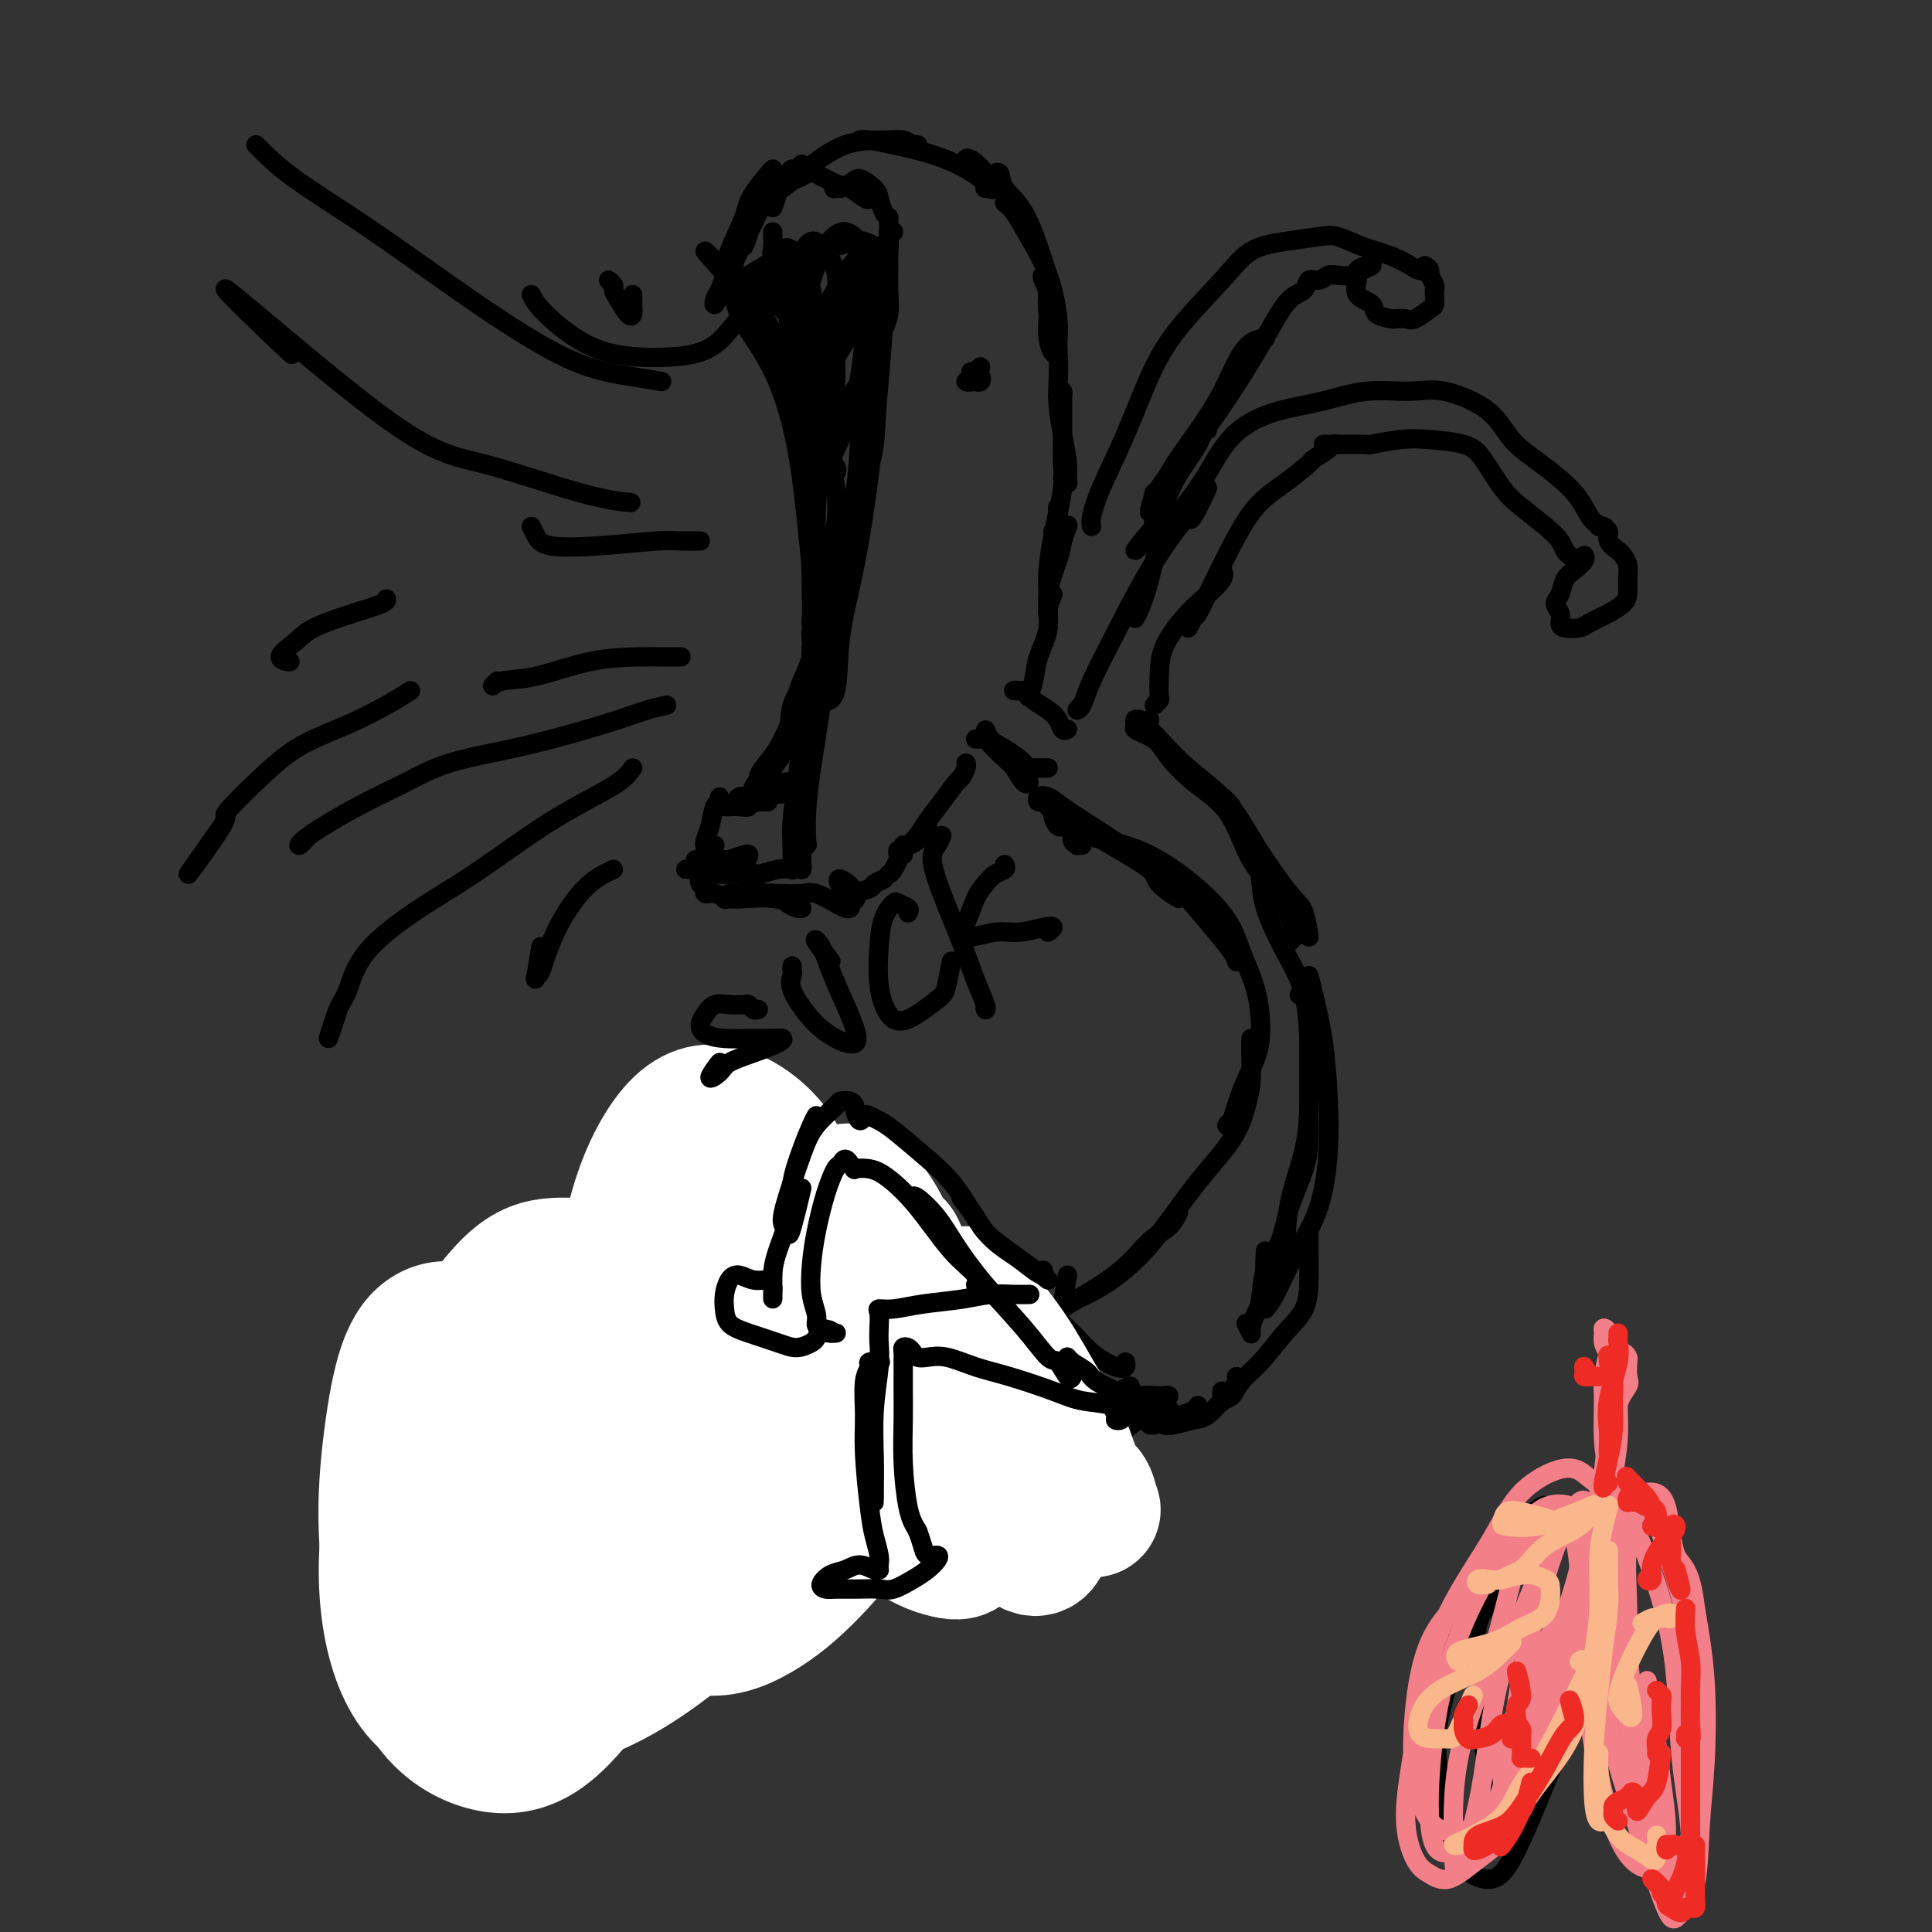 <svg viewBox='0 0 400 400' version='1.1' xmlns='http://www.w3.org/2000/svg' xmlns:xlink='http://www.w3.org/1999/xlink'><rect x="0" y="0" width="400" height="400" fill="#333333" stroke="none"/><g fill='none' stroke='#000000' stroke-width='4' stroke-linecap='round' stroke-linejoin='round'><path d='M150,59c0.304,-0.494 0.607,-0.988 1,-2c0.393,-1.012 0.875,-2.542 2,-5c1.125,-2.458 2.893,-5.845 3,-6c0.107,-0.155 -1.446,2.923 -3,6'/><path d='M149,60c0.107,0.177 0.214,0.355 0,1c-0.214,0.645 -0.749,1.758 -1,2c-0.251,0.242 -0.220,-0.387 0,-1c0.220,-0.613 0.627,-1.210 1,-2c0.373,-0.790 0.713,-1.772 1,-3c0.287,-1.228 0.521,-2.701 1,-4c0.479,-1.299 1.201,-2.425 2,-4c0.799,-1.575 1.674,-3.600 3,-5c1.326,-1.400 3.104,-2.176 4,-3c0.896,-0.824 0.910,-1.695 1,-2c0.090,-0.305 0.255,-0.044 0,1c-0.255,1.044 -0.930,2.870 -1,3c-0.070,0.130 0.465,-1.435 1,-3'/><path d='M152,54c-0.464,1.218 -0.927,2.436 -1,2c-0.073,-0.436 0.246,-2.526 1,-4c0.754,-1.474 1.943,-2.333 3,-4c1.057,-1.667 1.982,-4.143 3,-6c1.018,-1.857 2.129,-3.097 3,-4c0.871,-0.903 1.503,-1.471 2,-2c0.497,-0.529 0.857,-1.021 1,-1c0.143,0.021 0.067,0.554 0,1c-0.067,0.446 -0.124,0.806 0,1c0.124,0.194 0.430,0.222 1,0c0.570,-0.222 1.403,-0.693 2,-1c0.597,-0.307 0.959,-0.449 2,0c1.041,0.449 2.762,1.489 4,2c1.238,0.511 1.992,0.493 3,1c1.008,0.507 2.270,1.538 3,2c0.730,0.462 0.927,0.355 1,0c0.073,-0.355 0.021,-0.959 0,-1c-0.021,-0.041 -0.010,0.479 0,1'/><path d='M174,39c-0.342,-0.019 -0.684,-0.037 -1,0c-0.316,0.037 -0.607,0.130 0,0c0.607,-0.130 2.113,-0.484 3,-1c0.887,-0.516 1.156,-1.196 2,-1c0.844,0.196 2.265,1.268 3,2c0.735,0.732 0.785,1.124 1,2c0.215,0.876 0.594,2.235 1,3c0.406,0.765 0.840,0.937 1,1c0.160,0.063 0.046,0.018 0,0c-0.046,-0.018 -0.023,-0.009 0,0'/><path d='M184,45c0.001,0.692 0.001,1.384 0,2c-0.001,0.616 -0.005,1.155 0,2c0.005,0.845 0.018,1.994 0,4c-0.018,2.006 -0.067,4.868 0,7c0.067,2.132 0.249,3.536 0,5c-0.249,1.464 -0.928,2.990 -1,3c-0.072,0.010 0.464,-1.495 1,-3'/><path d='M185,48c-0.416,-0.077 -0.833,-0.154 -1,0c-0.167,0.154 -0.086,0.539 0,1c0.086,0.461 0.175,0.998 0,3c-0.175,2.002 -0.616,5.467 -1,9c-0.384,3.533 -0.711,7.132 -1,13c-0.289,5.868 -0.541,14.006 -1,18c-0.459,3.994 -1.123,3.845 -2,6c-0.877,2.155 -1.965,6.616 -2,7c-0.035,0.384 0.982,-3.308 2,-7'/><path d='M182,56c0.428,-0.096 0.855,-0.191 1,0c0.145,0.191 0.006,0.670 0,2c-0.006,1.330 0.121,3.512 0,7c-0.121,3.488 -0.489,8.283 -1,14c-0.511,5.717 -1.165,12.356 -2,19c-0.835,6.644 -1.851,13.291 -3,19c-1.149,5.709 -2.432,10.479 -3,15c-0.568,4.521 -0.422,8.794 -1,11c-0.578,2.206 -1.879,2.345 -2,2c-0.121,-0.345 0.940,-1.172 2,-2'/><path d='M182,64c0.089,0.502 0.178,1.004 0,2c-0.178,0.996 -0.623,2.485 -1,4c-0.377,1.515 -0.685,3.057 -1,5c-0.315,1.943 -0.637,4.287 -1,7c-0.363,2.713 -0.769,5.794 -1,9c-0.231,3.206 -0.289,6.535 -1,11c-0.711,4.465 -2.075,10.064 -3,15c-0.925,4.936 -1.411,9.207 -2,14c-0.589,4.793 -1.281,10.106 -2,15c-0.719,4.894 -1.465,9.368 -2,13c-0.535,3.632 -0.859,6.421 -1,9c-0.141,2.579 -0.100,4.949 0,6c0.100,1.051 0.258,0.783 0,1c-0.258,0.217 -0.931,0.919 -1,1c-0.069,0.081 0.465,-0.460 1,-1'/><path d='M169,129c0.112,0.303 0.223,0.605 0,1c-0.223,0.395 -0.781,0.881 -1,1c-0.219,0.119 -0.100,-0.131 0,1c0.100,1.131 0.181,3.642 0,6c-0.181,2.358 -0.623,4.562 -1,7c-0.377,2.438 -0.690,5.108 -1,8c-0.310,2.892 -0.619,6.004 -1,9c-0.381,2.996 -0.834,5.874 -1,8c-0.166,2.126 -0.044,3.498 0,5c0.044,1.502 0.012,3.135 0,4c-0.012,0.865 -0.003,0.964 0,1c0.003,0.036 0.001,0.010 0,0c-0.001,-0.010 -0.000,-0.005 0,0'/><path d='M172,140c-0.374,0.163 -0.749,0.327 -1,1c-0.251,0.673 -0.379,1.856 -1,3c-0.621,1.144 -1.736,2.247 -2,4c-0.264,1.753 0.321,4.154 0,7c-0.321,2.846 -1.550,6.136 -2,9c-0.450,2.864 -0.121,5.300 0,7c0.121,1.700 0.032,2.662 0,4c-0.032,1.338 -0.009,3.053 0,4c0.009,0.947 0.002,1.128 0,1c-0.002,-0.128 -0.001,-0.564 0,-1'/><path d='M166,180c0.078,-0.393 0.156,-0.786 0,-1c-0.156,-0.214 -0.547,-0.250 -1,0c-0.453,0.250 -0.968,0.785 -1,1c-0.032,0.215 0.419,0.110 0,0c-0.419,-0.110 -1.710,-0.226 -3,0c-1.290,0.226 -2.581,0.793 -4,1c-1.419,0.207 -2.968,0.056 -4,0c-1.032,-0.056 -1.547,-0.015 -3,0c-1.453,0.015 -3.844,0.004 -4,0c-0.156,-0.004 1.922,-0.002 4,0'/><path d='M155,180c-0.584,-0.000 -1.168,-0.000 -2,0c-0.832,0.000 -1.912,0.000 -3,0c-1.088,-0.000 -2.185,-0.000 -3,0c-0.815,0.000 -1.348,0.001 -2,0c-0.652,-0.001 -1.422,-0.003 -2,0c-0.578,0.003 -0.963,0.012 -1,0c-0.037,-0.012 0.273,-0.045 1,0c0.727,0.045 1.869,0.169 3,0c1.131,-0.169 2.250,-0.630 3,-1c0.750,-0.370 1.132,-0.649 2,-1c0.868,-0.351 2.222,-0.774 3,-1c0.778,-0.226 0.980,-0.257 1,0c0.020,0.257 -0.143,0.801 -1,1c-0.857,0.199 -2.407,0.053 -4,0c-1.593,-0.053 -3.228,-0.014 -4,0c-0.772,0.014 -0.681,0.004 -1,0c-0.319,-0.004 -1.047,-0.001 -1,0c0.047,0.001 0.871,0.000 1,0c0.129,-0.000 -0.435,-0.000 -1,0'/><path d='M160,48c-0.015,0.258 -0.030,0.515 0,1c0.030,0.485 0.103,1.197 0,2c-0.103,0.803 -0.384,1.696 0,2c0.384,0.304 1.433,0.020 2,0c0.567,-0.020 0.653,0.225 1,0c0.347,-0.225 0.956,-0.922 1,-1c0.044,-0.078 -0.478,0.461 -1,1'/><path d='M164,52c-0.062,0.000 -0.124,0.000 0,0c0.124,0.000 0.434,-0.000 1,0c0.566,0.000 1.386,0.000 2,0c0.614,0.000 1.020,-0.000 1,0c-0.020,0.000 -0.467,0.000 0,0c0.467,-0.000 1.848,0.000 2,0c0.152,0.000 -0.924,0.000 -2,0'/><path d='M167,52c-0.287,-0.107 -0.573,-0.213 -1,0c-0.427,0.213 -0.994,0.747 -1,1c-0.006,0.253 0.550,0.225 1,0c0.450,-0.225 0.792,-0.646 2,-1c1.208,-0.354 3.280,-0.641 5,-1c1.720,-0.359 3.088,-0.790 4,-1c0.912,-0.210 1.369,-0.200 2,0c0.631,0.200 1.437,0.590 2,1c0.563,0.410 0.882,0.841 1,1c0.118,0.159 0.034,0.045 0,0c-0.034,-0.045 -0.017,-0.023 0,0'/><path d='M148,175c-0.453,0.003 -0.906,0.005 -1,0c-0.094,-0.005 0.171,-0.019 0,0c-0.171,0.019 -0.779,0.070 -1,0c-0.221,-0.070 -0.056,-0.261 0,0c0.056,0.261 0.004,0.973 0,1c-0.004,0.027 0.041,-0.633 0,-1c-0.041,-0.367 -0.169,-0.443 0,-1c0.169,-0.557 0.634,-1.597 1,-3c0.366,-1.403 0.634,-3.171 1,-4c0.366,-0.829 0.829,-0.720 1,-1c0.171,-0.280 0.049,-0.951 0,-1c-0.049,-0.049 -0.025,0.523 0,1c0.025,0.477 0.050,0.860 0,1c-0.050,0.140 -0.177,0.039 0,0c0.177,-0.039 0.657,-0.014 1,0c0.343,0.014 0.548,0.019 1,0c0.452,-0.019 1.153,-0.061 2,0c0.847,0.061 1.842,0.227 2,0c0.158,-0.227 -0.521,-0.845 -1,-1c-0.479,-0.155 -0.757,0.154 -1,0c-0.243,-0.154 -0.450,-0.772 0,-1c0.450,-0.228 1.557,-0.065 2,0c0.443,0.065 0.221,0.033 0,0'/><path d='M155,165c1.237,-0.370 0.829,-0.295 1,0c0.171,0.295 0.921,0.811 1,1c0.079,0.189 -0.512,0.051 -1,0c-0.488,-0.051 -0.873,-0.014 -1,0c-0.127,0.014 0.004,0.004 1,0c0.996,-0.004 2.856,-0.001 3,0c0.144,0.001 -1.428,0.001 -3,0'/><path d='M158,162c0.426,0.205 0.853,0.409 1,0c0.147,-0.409 0.015,-1.433 1,-3c0.985,-1.567 3.087,-3.677 4,-6c0.913,-2.323 0.637,-4.857 1,-7c0.363,-2.143 1.365,-3.894 2,-5c0.635,-1.106 0.902,-1.567 1,-3c0.098,-1.433 0.028,-3.838 0,-4c-0.028,-0.162 -0.014,1.919 0,4'/><path d='M157,162c-0.041,-0.279 -0.081,-0.558 0,-1c0.081,-0.442 0.284,-1.047 1,-2c0.716,-0.953 1.946,-2.256 3,-4c1.054,-1.744 1.934,-3.930 3,-6c1.066,-2.070 2.320,-4.023 3,-6c0.680,-1.977 0.787,-3.977 1,-6c0.213,-2.023 0.531,-4.068 1,-5c0.469,-0.932 1.088,-0.751 1,-1c-0.088,-0.249 -0.882,-0.928 -1,-1c-0.118,-0.072 0.441,0.464 1,1'/><path d='M158,162c-0.407,-0.113 -0.815,-0.227 -1,0c-0.185,0.227 -0.148,0.794 0,1c0.148,0.206 0.407,0.051 1,0c0.593,-0.051 1.520,0.000 2,0c0.480,-0.000 0.515,-0.053 1,0c0.485,0.053 1.421,0.210 2,0c0.579,-0.210 0.800,-0.789 1,-1c0.200,-0.211 0.380,-0.054 0,0c-0.380,0.054 -1.319,0.004 -2,0c-0.681,-0.004 -1.105,0.038 -2,0c-0.895,-0.038 -2.262,-0.157 -3,0c-0.738,0.157 -0.847,0.588 -1,1c-0.153,0.412 -0.349,0.804 0,1c0.349,0.196 1.243,0.197 2,0c0.757,-0.197 1.377,-0.590 2,-1c0.623,-0.410 1.250,-0.835 2,-1c0.750,-0.165 1.624,-0.070 2,0c0.376,0.070 0.254,0.115 0,0c-0.254,-0.115 -0.640,-0.390 -1,0c-0.360,0.390 -0.694,1.445 -1,2c-0.306,0.555 -0.582,0.611 -1,0c-0.418,-0.611 -0.976,-1.889 -1,-2c-0.024,-0.111 0.488,0.944 1,2'/><path d='M157,162c0.316,0.194 0.632,0.387 1,0c0.368,-0.387 0.788,-1.355 1,-2c0.212,-0.645 0.216,-0.968 1,-2c0.784,-1.032 2.349,-2.773 3,-5c0.651,-2.227 0.387,-4.940 1,-7c0.613,-2.060 2.102,-3.465 3,-6c0.898,-2.535 1.205,-6.199 2,-9c0.795,-2.801 2.079,-4.741 3,-6c0.921,-1.259 1.479,-1.839 2,-3c0.521,-1.161 1.006,-2.903 1,-3c-0.006,-0.097 -0.503,1.452 -1,3'/><path d='M165,144c0.233,-0.892 0.467,-1.784 1,-3c0.533,-1.216 1.367,-2.755 2,-5c0.633,-2.245 1.065,-5.195 2,-8c0.935,-2.805 2.374,-5.463 3,-7c0.626,-1.537 0.438,-1.952 1,-4c0.562,-2.048 1.875,-5.728 2,-6c0.125,-0.272 -0.937,2.864 -2,6'/><path d='M151,60c0.078,0.406 0.156,0.811 0,1c-0.156,0.189 -0.546,0.160 0,0c0.546,-0.160 2.027,-0.452 4,0c1.973,0.452 4.436,1.647 5,2c0.564,0.353 -0.771,-0.136 0,0c0.771,0.136 3.649,0.896 4,1c0.351,0.104 -1.824,-0.448 -4,-1'/><path d='M153,58c-0.634,-0.082 -1.269,-0.163 -1,0c0.269,0.163 1.441,0.571 3,1c1.559,0.429 3.503,0.880 5,2c1.497,1.120 2.545,2.908 4,5c1.455,2.092 3.318,4.489 4,6c0.682,1.511 0.184,2.138 0,3c-0.184,0.862 -0.052,1.961 0,2c0.052,0.039 0.026,-0.980 0,-2'/><path d='M163,65c-0.527,-0.434 -1.054,-0.868 -1,-1c0.054,-0.132 0.689,0.038 1,1c0.311,0.962 0.297,2.717 1,5c0.703,2.283 2.122,5.094 3,8c0.878,2.906 1.213,5.906 2,9c0.787,3.094 2.025,6.283 3,8c0.975,1.717 1.685,1.962 1,3c-0.685,1.038 -2.767,2.868 -3,3c-0.233,0.132 1.384,-1.434 3,-3'/><path d='M164,67c-0.042,0.523 -0.085,1.046 0,2c0.085,0.954 0.297,2.338 1,4c0.703,1.662 1.895,3.600 3,7c1.105,3.400 2.121,8.261 3,12c0.879,3.739 1.619,6.357 2,9c0.381,2.643 0.403,5.311 0,8c-0.403,2.689 -1.232,5.397 -2,8c-0.768,2.603 -1.474,5.100 -2,7c-0.526,1.900 -0.872,3.204 -1,4c-0.128,0.796 -0.036,1.085 0,1c0.036,-0.085 0.018,-0.542 0,-1'/><path d='M152,60c0.953,0.016 1.905,0.033 3,1c1.095,0.967 2.332,2.886 4,6c1.668,3.114 3.767,7.423 5,12c1.233,4.577 1.598,9.423 2,13c0.402,3.577 0.839,5.886 1,8c0.161,2.114 0.046,4.033 0,4c-0.046,-0.033 -0.023,-2.016 0,-4'/><path d='M152,59c0.349,-0.138 0.699,-0.275 1,0c0.301,0.275 0.554,0.964 1,2c0.446,1.036 1.086,2.421 3,5c1.914,2.579 5.101,6.353 7,11c1.899,4.647 2.509,10.167 3,15c0.491,4.833 0.864,8.977 1,13c0.136,4.023 0.037,7.924 0,10c-0.037,2.076 -0.010,2.328 0,4c0.010,1.672 0.003,4.763 0,5c-0.003,0.237 -0.001,-2.382 0,-5'/><path d='M151,61c-0.098,-0.049 -0.197,-0.099 0,0c0.197,0.099 0.689,0.346 1,1c0.311,0.654 0.440,1.714 1,3c0.560,1.286 1.551,2.798 3,5c1.449,2.202 3.355,5.094 5,9c1.645,3.906 3.030,8.825 4,14c0.970,5.175 1.527,10.605 2,15c0.473,4.395 0.863,7.755 1,11c0.137,3.245 0.023,6.374 0,9c-0.023,2.626 0.046,4.750 0,6c-0.046,1.250 -0.208,1.626 0,2c0.208,0.374 0.787,0.747 1,0c0.213,-0.747 0.059,-2.616 0,-5c-0.059,-2.384 -0.023,-5.285 0,-8c0.023,-2.715 0.034,-5.243 0,-8c-0.034,-2.757 -0.115,-5.741 0,-9c0.115,-3.259 0.424,-6.791 1,-10c0.576,-3.209 1.419,-6.093 2,-9c0.581,-2.907 0.899,-5.836 1,-8c0.101,-2.164 -0.014,-3.564 0,-5c0.014,-1.436 0.157,-2.910 0,-3c-0.157,-0.090 -0.615,1.203 -1,3c-0.385,1.797 -0.698,4.098 -1,7c-0.302,2.902 -0.593,6.405 -1,9c-0.407,2.595 -0.929,4.283 -1,6c-0.071,1.717 0.310,3.463 1,3c0.690,-0.463 1.690,-3.134 3,-6c1.310,-2.866 2.930,-5.925 4,-10c1.070,-4.075 1.592,-9.164 2,-13c0.408,-3.836 0.704,-6.418 1,-9'/><path d='M180,61c0.681,-4.158 0.885,-3.551 1,-4c0.115,-0.449 0.141,-1.952 0,-3c-0.141,-1.048 -0.448,-1.641 -1,-1c-0.552,0.641 -1.350,2.514 -2,4c-0.650,1.486 -1.151,2.584 -2,5c-0.849,2.416 -2.044,6.149 -3,10c-0.956,3.851 -1.671,7.818 -2,11c-0.329,3.182 -0.270,5.578 0,6c0.270,0.422 0.753,-1.130 2,-3c1.247,-1.870 3.259,-4.058 5,-7c1.741,-2.942 3.212,-6.636 4,-10c0.788,-3.364 0.892,-6.396 1,-9c0.108,-2.604 0.218,-4.778 0,-6c-0.218,-1.222 -0.766,-1.492 -1,-2c-0.234,-0.508 -0.153,-1.255 -1,-1c-0.847,0.255 -2.620,1.513 -4,3c-1.380,1.487 -2.365,3.204 -4,6c-1.635,2.796 -3.918,6.673 -5,10c-1.082,3.327 -0.961,6.105 -1,8c-0.039,1.895 -0.237,2.908 0,3c0.237,0.092 0.910,-0.736 2,-2c1.090,-1.264 2.596,-2.965 4,-5c1.404,-2.035 2.707,-4.406 4,-7c1.293,-2.594 2.575,-5.412 3,-8c0.425,-2.588 -0.009,-4.947 -1,-7c-0.991,-2.053 -2.540,-3.799 -4,-4c-1.460,-0.201 -2.830,1.145 -4,3c-1.170,1.855 -2.138,4.219 -3,7c-0.862,2.781 -1.617,5.980 -2,9c-0.383,3.020 -0.395,5.863 0,7c0.395,1.137 1.198,0.569 2,0'/><path d='M168,74c0.058,2.188 0.202,-0.342 1,-2c0.798,-1.658 2.250,-2.446 3,-4c0.750,-1.554 0.797,-3.876 1,-6c0.203,-2.124 0.562,-4.049 0,-6c-0.562,-1.951 -2.046,-3.927 -3,-5c-0.954,-1.073 -1.378,-1.245 -2,-1c-0.622,0.245 -1.441,0.905 -2,3c-0.559,2.095 -0.857,5.625 -1,8c-0.143,2.375 -0.130,3.595 0,5c0.130,1.405 0.376,2.995 1,4c0.624,1.005 1.625,1.425 2,1c0.375,-0.425 0.123,-1.693 0,-3c-0.123,-1.307 -0.116,-2.652 0,-4c0.116,-1.348 0.342,-2.700 0,-4c-0.342,-1.300 -1.252,-2.547 -2,-4c-0.748,-1.453 -1.333,-3.111 -2,-4c-0.667,-0.889 -1.417,-1.010 -2,0c-0.583,1.010 -0.998,3.152 -1,5c-0.002,1.848 0.409,3.401 1,5c0.591,1.599 1.364,3.244 2,4c0.636,0.756 1.137,0.624 1,0c-0.137,-0.624 -0.912,-1.741 -1,-3c-0.088,-1.259 0.512,-2.660 0,-4c-0.512,-1.340 -2.137,-2.619 -3,-4c-0.863,-1.381 -0.966,-2.865 -1,-3c-0.034,-0.135 0.001,1.077 0,2c-0.001,0.923 -0.039,1.556 0,2c0.039,0.444 0.154,0.698 0,1c-0.154,0.302 -0.577,0.651 -1,1'/><path d='M159,58c-0.556,0.908 -1.447,0.177 -2,0c-0.553,-0.177 -0.767,0.198 -1,0c-0.233,-0.198 -0.485,-0.971 -1,-1c-0.515,-0.029 -1.292,0.684 0,0c1.292,-0.684 4.655,-2.767 5,-3c0.345,-0.233 -2.327,1.383 -5,3'/><path d='M151,57c0.111,-0.011 0.222,-0.022 0,0c-0.222,0.022 -0.779,0.078 -1,0c-0.221,-0.078 -0.108,-0.288 0,-1c0.108,-0.712 0.211,-1.926 1,-4c0.789,-2.074 2.263,-5.010 3,-7c0.737,-1.990 0.737,-3.036 2,-5c1.263,-1.964 3.789,-4.847 4,-5c0.211,-0.153 -1.895,2.423 -4,5'/><path d='M154,51c0.417,-0.885 0.835,-1.769 1,-3c0.165,-1.231 0.078,-2.808 1,-4c0.922,-1.192 2.855,-1.999 4,-3c1.145,-1.001 1.503,-2.196 2,-3c0.497,-0.804 1.134,-1.216 2,-2c0.866,-0.784 1.962,-1.938 2,-2c0.038,-0.062 -0.981,0.969 -2,2'/><path d='M161,39c-0.547,0.453 -1.094,0.906 -1,1c0.094,0.094 0.830,-0.172 2,-1c1.170,-0.828 2.775,-2.218 5,-4c2.225,-1.782 5.070,-3.956 8,-5c2.930,-1.044 5.945,-0.959 8,-1c2.055,-0.041 3.149,-0.207 4,0c0.851,0.207 1.460,0.786 2,1c0.540,0.214 1.011,0.061 1,0c-0.011,-0.061 -0.506,-0.031 -1,0'/><path d='M178,29c0.474,-0.071 0.948,-0.142 2,0c1.052,0.142 2.682,0.497 5,1c2.318,0.503 5.323,1.153 8,2c2.677,0.847 5.025,1.889 7,3c1.975,1.111 3.575,2.289 4,3c0.425,0.711 -0.327,0.953 0,1c0.327,0.047 1.733,-0.103 2,0c0.267,0.103 -0.605,0.459 -1,0c-0.395,-0.459 -0.312,-1.731 -1,-3c-0.688,-1.269 -2.147,-2.534 -3,-3c-0.853,-0.466 -1.101,-0.133 -1,0c0.101,0.133 0.550,0.067 1,0'/><path d='M148,178c-0.311,0.023 -0.623,0.047 -1,0c-0.377,-0.047 -0.820,-0.163 -1,0c-0.180,0.163 -0.097,0.607 0,1c0.097,0.393 0.207,0.736 0,1c-0.207,0.264 -0.730,0.448 -1,1c-0.270,0.552 -0.288,1.472 0,2c0.288,0.528 0.883,0.663 1,1c0.117,0.337 -0.244,0.874 0,1c0.244,0.126 1.094,-0.160 2,0c0.906,0.160 1.869,0.764 3,1c1.131,0.236 2.430,0.102 4,0c1.570,-0.102 3.411,-0.173 5,0c1.589,0.173 2.927,0.589 4,1c1.073,0.411 1.883,0.818 2,1c0.117,0.182 -0.458,0.139 -1,0c-0.542,-0.139 -1.049,-0.373 -2,-1c-0.951,-0.627 -2.345,-1.645 -4,-2c-1.655,-0.355 -3.572,-0.046 -5,0c-1.428,0.046 -2.368,-0.170 -3,0c-0.632,0.170 -0.955,0.725 -1,1c-0.045,0.275 0.188,0.268 1,0c0.812,-0.268 2.203,-0.797 4,-1c1.797,-0.203 4.001,-0.079 6,0c1.999,0.079 3.793,0.113 5,0c1.207,-0.113 1.826,-0.373 3,0c1.174,0.373 2.902,1.378 4,2c1.098,0.622 1.565,0.860 2,1c0.435,0.140 0.839,0.183 1,0c0.161,-0.183 0.081,-0.591 0,-1'/><path d='M176,187c3.356,-1.178 -0.756,-4.622 -2,-5c-1.244,-0.378 0.378,2.311 2,5'/><path d='M201,77c0.390,-0.121 0.779,-0.243 1,0c0.221,0.243 0.272,0.850 0,1c-0.272,0.150 -0.869,-0.156 -1,0c-0.131,0.156 0.203,0.775 0,1c-0.203,0.225 -0.943,0.056 -1,0c-0.057,-0.056 0.569,0.001 1,0c0.431,-0.001 0.668,-0.058 1,0c0.332,0.058 0.759,0.232 1,0c0.241,-0.232 0.296,-0.870 0,-1c-0.296,-0.130 -0.942,0.249 -1,0c-0.058,-0.249 0.471,-1.124 1,-2'/><path d='M203,76c-0.167,-0.167 -0.583,0.917 -1,2'/><path d='M205,39c0.032,0.090 0.065,0.179 0,0c-0.065,-0.179 -0.227,-0.628 0,-1c0.227,-0.372 0.843,-0.667 1,-1c0.157,-0.333 -0.145,-0.703 0,-1c0.145,-0.297 0.736,-0.522 1,0c0.264,0.522 0.200,1.791 1,3c0.800,1.209 2.463,2.357 4,5c1.537,2.643 2.948,6.781 4,10c1.052,3.219 1.745,5.521 2,7c0.255,1.479 0.073,2.137 0,2c-0.073,-0.137 -0.036,-1.068 0,-2'/><path d='M208,42c0.611,0.458 1.221,0.917 2,2c0.779,1.083 1.726,2.791 3,5c1.274,2.209 2.874,4.920 4,8c1.126,3.080 1.776,6.530 2,9c0.224,2.470 0.021,3.961 0,5c-0.021,1.039 0.139,1.625 0,2c-0.139,0.375 -0.577,0.539 -1,0c-0.423,-0.539 -0.833,-1.781 -1,-3c-0.167,-1.219 -0.093,-2.415 0,-4c0.093,-1.585 0.205,-3.561 0,-5c-0.205,-1.439 -0.727,-2.342 -1,-3c-0.273,-0.658 -0.298,-1.071 0,-1c0.298,0.071 0.920,0.625 1,2c0.080,1.375 -0.381,3.572 0,6c0.381,2.428 1.604,5.088 2,8c0.396,2.912 -0.036,6.078 0,9c0.036,2.922 0.541,5.602 1,8c0.459,2.398 0.872,4.516 1,6c0.128,1.484 -0.027,2.336 0,3c0.027,0.664 0.238,1.140 0,1c-0.238,-0.140 -0.925,-0.897 -1,-1c-0.075,-0.103 0.463,0.449 1,1'/><path d='M219,82c0.423,0.127 0.845,0.254 1,0c0.155,-0.254 0.041,-0.890 0,-1c-0.041,-0.110 -0.010,0.305 0,1c0.010,0.695 -0.001,1.669 0,3c0.001,1.331 0.016,3.020 0,5c-0.016,1.980 -0.061,4.252 0,6c0.061,1.748 0.229,2.971 0,5c-0.229,2.029 -0.855,4.863 -1,6c-0.145,1.137 0.192,0.575 0,1c-0.192,0.425 -0.912,1.836 -1,2c-0.088,0.164 0.456,-0.918 1,-2'/><path d='M177,185c0.088,0.511 0.176,1.022 0,1c-0.176,-0.022 -0.616,-0.578 0,-1c0.616,-0.422 2.289,-0.711 3,-1c0.711,-0.289 0.461,-0.578 1,-1c0.539,-0.422 1.868,-0.978 2,-1c0.132,-0.022 -0.934,0.489 -2,1'/><path d='M184,181c0.289,-0.156 0.578,-0.311 1,-1c0.422,-0.689 0.978,-1.911 1,-2c0.022,-0.089 -0.489,0.956 -1,2'/><path d='M186,177c-0.117,-0.455 -0.235,-0.909 0,-1c0.235,-0.091 0.822,0.183 1,0c0.178,-0.183 -0.054,-0.822 0,-1c0.054,-0.178 0.393,0.106 1,0c0.607,-0.106 1.483,-0.600 2,-1c0.517,-0.400 0.675,-0.705 1,-1c0.325,-0.295 0.818,-0.579 1,-1c0.182,-0.421 0.052,-0.977 0,-1c-0.052,-0.023 -0.026,0.489 0,1'/><path d='M187,177c-0.064,-0.352 -0.128,-0.704 0,-1c0.128,-0.296 0.447,-0.535 1,-1c0.553,-0.465 1.338,-1.156 2,-2c0.662,-0.844 1.200,-1.840 2,-3c0.800,-1.160 1.860,-2.482 3,-4c1.140,-1.518 2.358,-3.230 3,-4c0.642,-0.770 0.708,-0.599 1,-1c0.292,-0.401 0.810,-1.376 1,-2c0.190,-0.624 0.051,-0.899 0,-1c-0.051,-0.101 -0.015,-0.029 0,0c0.015,0.029 0.007,0.014 0,0'/><path d='M202,153c0.811,-0.032 1.621,-0.064 2,0c0.379,0.064 0.326,0.224 1,1c0.674,0.776 2.076,2.170 3,3c0.924,0.830 1.372,1.098 2,2c0.628,0.902 1.436,2.438 2,3c0.564,0.562 0.883,0.151 1,0c0.117,-0.151 0.034,-0.043 0,0c-0.034,0.043 -0.017,0.022 0,0'/><path d='M206,154c0.615,0.575 1.230,1.150 1,1c-0.230,-0.150 -1.304,-1.025 -2,-2c-0.696,-0.975 -1.014,-2.051 -1,-2c0.014,0.051 0.361,1.229 1,2c0.639,0.771 1.569,1.135 3,2c1.431,0.865 3.363,2.232 4,3c0.637,0.768 -0.021,0.938 1,1c1.021,0.062 3.720,0.018 4,0c0.280,-0.018 -1.860,-0.009 -4,0'/><path d='M221,151c-0.347,0.180 -0.694,0.361 -1,0c-0.306,-0.361 -0.571,-1.263 -1,-2c-0.429,-0.737 -1.021,-1.308 -2,-2c-0.979,-0.692 -2.344,-1.506 -3,-2c-0.656,-0.494 -0.601,-0.668 -1,-1c-0.399,-0.332 -1.251,-0.821 -2,-1c-0.749,-0.179 -1.394,-0.048 -1,0c0.394,0.048 1.827,0.014 2,0c0.173,-0.014 -0.913,-0.007 -2,0'/><path d='M213,144c-0.100,0.225 -0.200,0.450 0,0c0.200,-0.450 0.702,-1.576 1,-3c0.298,-1.424 0.394,-3.146 1,-5c0.606,-1.854 1.721,-3.839 2,-6c0.279,-2.161 -0.279,-4.498 0,-7c0.279,-2.502 1.395,-5.168 2,-7c0.605,-1.832 0.698,-2.831 1,-4c0.302,-1.169 0.812,-2.507 1,-3c0.188,-0.493 0.054,-0.141 0,0c-0.054,0.141 -0.027,0.070 0,0'/><path d='M218,123c-0.421,1.061 -0.842,2.123 -1,3c-0.158,0.877 -0.053,1.570 0,1c0.053,-0.570 0.053,-2.403 0,-4c-0.053,-1.597 -0.158,-2.959 0,-5c0.158,-2.041 0.578,-4.759 1,-7c0.422,-2.241 0.845,-4.003 1,-5c0.155,-0.997 0.042,-1.230 0,-1c-0.042,0.230 -0.012,0.923 0,1c0.012,0.077 0.006,-0.461 0,-1'/><path d='M224,175c-0.455,-0.016 -0.909,-0.032 -1,0c-0.091,0.032 0.183,0.113 0,0c-0.183,-0.113 -0.822,-0.421 -1,-1c-0.178,-0.579 0.106,-1.430 0,-2c-0.106,-0.570 -0.602,-0.859 -1,-1c-0.398,-0.141 -0.699,-0.132 -1,0c-0.301,0.132 -0.603,0.389 -1,0c-0.397,-0.389 -0.890,-1.424 -1,-2c-0.110,-0.576 0.164,-0.694 0,-1c-0.164,-0.306 -0.765,-0.799 -1,-1c-0.235,-0.201 -0.103,-0.110 0,0c0.103,0.110 0.177,0.238 0,0c-0.177,-0.238 -0.604,-0.843 -1,-1c-0.396,-0.157 -0.761,0.136 -1,0c-0.239,-0.136 -0.351,-0.699 0,-1c0.351,-0.301 1.164,-0.339 2,0c0.836,0.339 1.694,1.056 3,2c1.306,0.944 3.059,2.114 6,4c2.941,1.886 7.071,4.487 10,7c2.929,2.513 4.658,4.939 6,6c1.342,1.061 2.298,0.759 3,1c0.702,0.241 1.151,1.026 1,1c-0.151,-0.026 -0.900,-0.865 -1,-1c-0.100,-0.135 0.450,0.432 1,1'/><path d='M222,170c0.042,0.474 0.085,0.947 0,1c-0.085,0.053 -0.297,-0.316 0,0c0.297,0.316 1.104,1.316 3,2c1.896,0.684 4.882,1.050 8,2c3.118,0.950 6.366,2.483 10,5c3.634,2.517 7.652,6.019 10,9c2.348,2.981 3.026,5.443 4,8c0.974,2.557 2.244,5.211 3,8c0.756,2.789 0.997,5.715 1,8c0.003,2.285 -0.231,3.930 -1,6c-0.769,2.070 -2.072,4.565 -3,7c-0.928,2.435 -1.481,4.809 -2,6c-0.519,1.191 -1.006,1.197 -1,1c0.006,-0.197 0.503,-0.599 1,-1'/><path d='M259,215c-0.019,1.235 -0.038,2.469 0,4c0.038,1.531 0.132,3.358 0,5c-0.132,1.642 -0.491,3.097 -1,5c-0.509,1.903 -1.169,4.253 -3,7c-1.831,2.747 -4.831,5.892 -8,10c-3.169,4.108 -6.505,9.179 -10,13c-3.495,3.821 -7.149,6.391 -10,8c-2.851,1.609 -4.898,2.256 -6,3c-1.102,0.744 -1.258,1.585 -1,0c0.258,-1.585 0.931,-5.596 1,-6c0.069,-0.404 -0.465,2.798 -1,6'/><path d='M244,251c-0.515,1.069 -1.029,2.139 -2,3c-0.971,0.861 -2.398,1.514 -4,3c-1.602,1.486 -3.380,3.805 -6,6c-2.620,2.195 -6.083,4.265 -9,6c-2.917,1.735 -5.287,3.135 -6,4c-0.713,0.865 0.231,1.194 -1,1c-1.231,-0.194 -4.637,-0.913 -5,-1c-0.363,-0.087 2.319,0.456 5,1'/><path d='M224,146c-0.505,0.443 -1.009,0.886 -1,1c0.009,0.114 0.532,-0.102 1,-1c0.468,-0.898 0.882,-2.478 2,-5c1.118,-2.522 2.940,-5.984 5,-10c2.060,-4.016 4.359,-8.584 7,-13c2.641,-4.416 5.626,-8.678 7,-10c1.374,-1.322 1.139,0.298 2,-1c0.861,-1.298 2.817,-5.514 3,-6c0.183,-0.486 -1.409,2.757 -3,6'/><path d='M235,128c0.239,-0.373 0.478,-0.745 1,-2c0.522,-1.255 1.327,-3.392 2,-6c0.673,-2.608 1.215,-5.686 3,-9c1.785,-3.314 4.813,-6.865 7,-10c2.187,-3.135 3.533,-5.853 5,-8c1.467,-2.147 3.056,-3.723 5,-5c1.944,-1.277 4.245,-2.254 7,-3c2.755,-0.746 5.966,-1.262 9,-2c3.034,-0.738 5.891,-1.700 9,-2c3.109,-0.300 6.468,0.060 9,0c2.532,-0.060 4.236,-0.540 7,0c2.764,0.540 6.589,2.101 9,4c2.411,1.899 3.408,4.137 5,6c1.592,1.863 3.779,3.350 6,5c2.221,1.650 4.476,3.461 6,5c1.524,1.539 2.317,2.805 3,4c0.683,1.195 1.255,2.320 2,3c0.745,0.680 1.662,0.914 2,1c0.338,0.086 0.097,0.025 0,0c-0.097,-0.025 -0.048,-0.012 0,0'/><path d='M331,109c0.900,0.252 1.800,0.503 2,1c0.200,0.497 -0.300,1.238 0,2c0.300,0.762 1.401,1.545 2,2c0.599,0.455 0.695,0.583 1,1c0.305,0.417 0.820,1.123 1,2c0.180,0.877 0.024,1.926 0,3c-0.024,1.074 0.084,2.172 0,3c-0.084,0.828 -0.358,1.385 -1,2c-0.642,0.615 -1.650,1.287 -3,2c-1.350,0.713 -3.040,1.467 -4,2c-0.960,0.533 -1.190,0.844 -2,1c-0.810,0.156 -2.200,0.156 -3,0c-0.800,-0.156 -1.011,-0.468 -1,-1c0.011,-0.532 0.243,-1.283 0,-2c-0.243,-0.717 -0.961,-1.400 -1,-2c-0.039,-0.600 0.603,-1.117 1,-2c0.397,-0.883 0.551,-2.131 1,-3c0.449,-0.869 1.192,-1.357 2,-2c0.808,-0.643 1.680,-1.440 2,-2c0.320,-0.560 0.086,-0.881 0,-1c-0.086,-0.119 -0.025,-0.034 0,0c0.025,0.034 0.012,0.017 0,0'/><path d='M327,117c-0.336,-0.328 -0.671,-0.656 -1,-1c-0.329,-0.344 -0.650,-0.703 -1,-1c-0.350,-0.297 -0.729,-0.530 -1,-1c-0.271,-0.470 -0.435,-1.175 -1,-2c-0.565,-0.825 -1.530,-1.769 -3,-3c-1.470,-1.231 -3.446,-2.750 -5,-4c-1.554,-1.250 -2.688,-2.231 -4,-4c-1.312,-1.769 -2.802,-4.327 -4,-6c-1.198,-1.673 -2.105,-2.462 -4,-3c-1.895,-0.538 -4.778,-0.824 -7,-1c-2.222,-0.176 -3.783,-0.243 -6,0c-2.217,0.243 -5.089,0.797 -6,1c-0.911,0.203 0.139,0.055 -2,0c-2.139,-0.055 -7.468,-0.016 -8,0c-0.532,0.016 3.734,0.008 8,0'/><path d='M277,92c-0.400,-0.054 -0.801,-0.108 -1,0c-0.199,0.108 -0.198,0.377 -1,1c-0.802,0.623 -2.409,1.598 -3,2c-0.591,0.402 -0.167,0.229 -1,1c-0.833,0.771 -2.924,2.484 -5,4c-2.076,1.516 -4.138,2.835 -6,5c-1.862,2.165 -3.522,5.178 -5,8c-1.478,2.822 -2.772,5.455 -4,8c-1.228,2.545 -2.391,5.002 -3,6c-0.609,0.998 -0.664,0.538 -1,1c-0.336,0.462 -0.953,1.846 -1,2c-0.047,0.154 0.477,-0.923 1,-2'/><path d='M253,118c-0.097,-0.127 -0.194,-0.255 0,0c0.194,0.255 0.679,0.892 0,2c-0.679,1.108 -2.522,2.686 -4,4c-1.478,1.314 -2.591,2.365 -4,4c-1.409,1.635 -3.114,3.854 -4,6c-0.886,2.146 -0.953,4.219 -1,6c-0.047,1.781 -0.074,3.271 0,4c0.074,0.729 0.251,0.696 0,1c-0.251,0.304 -0.929,0.944 -1,1c-0.071,0.056 0.464,-0.472 1,-1'/><path d='M236,149c-0.434,-0.088 -0.867,-0.177 -1,0c-0.133,0.177 0.035,0.619 0,1c-0.035,0.381 -0.272,0.699 0,1c0.272,0.301 1.052,0.583 2,1c0.948,0.417 2.063,0.968 3,2c0.937,1.032 1.696,2.544 3,4c1.304,1.456 3.154,2.854 5,4c1.846,1.146 3.689,2.039 5,3c1.311,0.961 2.089,1.989 2,2c-0.089,0.011 -1.044,-0.994 -2,-2'/><path d='M238,149c-0.102,0.679 -0.203,1.358 0,2c0.203,0.642 0.712,1.246 2,3c1.288,1.754 3.356,4.656 6,7c2.644,2.344 5.863,4.128 8,7c2.137,2.872 3.191,6.831 5,10c1.809,3.169 4.374,5.548 6,8c1.626,2.452 2.312,4.977 3,6c0.688,1.023 1.378,0.545 1,1c-0.378,0.455 -1.822,1.844 -2,2c-0.178,0.156 0.911,-0.922 2,-2'/><path d='M260,177c0.400,1.655 0.801,3.309 1,5c0.199,1.691 0.197,3.418 1,6c0.803,2.582 2.411,6.020 4,9c1.589,2.980 3.158,5.504 4,9c0.842,3.496 0.958,7.965 1,11c0.042,3.035 0.011,4.636 0,7c-0.011,2.364 -0.003,5.489 0,7c0.003,1.511 0.001,1.407 0,2c-0.001,0.593 -0.000,1.884 0,2c0.000,0.116 0.000,-0.942 0,-2'/><path d='M269,206c0.309,-0.380 0.618,-0.760 1,0c0.382,0.760 0.838,2.660 1,5c0.162,2.340 0.031,5.119 0,8c-0.031,2.881 0.039,5.862 0,9c-0.039,3.138 -0.186,6.431 -1,10c-0.814,3.569 -2.295,7.414 -3,11c-0.705,3.586 -0.634,6.914 -1,10c-0.366,3.086 -1.170,5.930 -2,8c-0.830,2.070 -1.685,3.365 -2,1c-0.315,-2.365 -0.090,-8.390 0,-9c0.090,-0.610 0.045,4.195 0,9'/><path d='M271,232c0.032,1.207 0.065,2.414 0,4c-0.065,1.586 -0.227,3.552 -1,6c-0.773,2.448 -2.157,5.379 -3,8c-0.843,2.621 -1.144,4.933 -2,7c-0.856,2.067 -2.267,3.891 -3,6c-0.733,2.109 -0.789,4.504 -1,6c-0.211,1.496 -0.576,2.094 -1,3c-0.424,0.906 -0.908,2.119 -1,3c-0.092,0.881 0.206,1.429 0,1c-0.206,-0.429 -0.916,-1.837 -1,-2c-0.084,-0.163 0.458,0.918 1,2'/><path d='M233,282c0.102,0.361 0.205,0.722 0,1c-0.205,0.278 -0.716,0.472 -2,0c-1.284,-0.472 -3.341,-1.610 -5,-3c-1.659,-1.390 -2.921,-3.030 -5,-5c-2.079,-1.970 -4.974,-4.268 -8,-6c-3.026,-1.732 -6.183,-2.897 -9,-4c-2.817,-1.103 -5.293,-2.145 -8,-3c-2.707,-0.855 -5.643,-1.523 -8,-2c-2.357,-0.477 -4.133,-0.763 -5,-1c-0.867,-0.237 -0.825,-0.427 -1,-1c-0.175,-0.573 -0.569,-1.531 -1,-2c-0.431,-0.469 -0.900,-0.449 -1,-1c-0.100,-0.551 0.169,-1.674 0,-2c-0.169,-0.326 -0.776,0.143 -1,0c-0.224,-0.143 -0.064,-0.898 0,-1c0.064,-0.102 0.032,0.449 0,1'/><path d='M179,253c0.095,0.305 0.189,0.610 0,1c-0.189,0.390 -0.662,0.866 -1,1c-0.338,0.134 -0.541,-0.073 -1,0c-0.459,0.073 -1.173,0.425 -2,1c-0.827,0.575 -1.767,1.371 -3,2c-1.233,0.629 -2.759,1.090 -4,2c-1.241,0.910 -2.197,2.268 -4,4c-1.803,1.732 -4.451,3.837 -7,6c-2.549,2.163 -4.997,4.382 -7,7c-2.003,2.618 -3.562,5.634 -5,8c-1.438,2.366 -2.756,4.083 -4,5c-1.244,0.917 -2.414,1.035 -3,1c-0.586,-0.035 -0.589,-0.223 0,-1c0.589,-0.777 1.768,-2.145 3,-4c1.232,-1.855 2.516,-4.198 3,-5c0.484,-0.802 0.169,-0.062 1,-2c0.831,-1.938 2.809,-6.554 3,-7c0.191,-0.446 -1.404,3.277 -3,7'/><path d='M151,269c0.473,-0.663 0.947,-1.326 1,-1c0.053,0.326 -0.314,1.641 -1,3c-0.686,1.359 -1.691,2.761 -3,5c-1.309,2.239 -2.923,5.316 -5,8c-2.077,2.684 -4.616,4.977 -7,8c-2.384,3.023 -4.612,6.778 -6,10c-1.388,3.222 -1.936,5.913 -3,9c-1.064,3.087 -2.642,6.571 -4,9c-1.358,2.429 -2.494,3.804 -4,6c-1.506,2.196 -3.381,5.215 -4,7c-0.619,1.785 0.017,2.338 0,3c-0.017,0.662 -0.687,1.435 -1,2c-0.313,0.565 -0.269,0.922 0,1c0.269,0.078 0.763,-0.123 1,0c0.237,0.123 0.218,0.570 0,1c-0.218,0.430 -0.634,0.843 -1,1c-0.366,0.157 -0.683,0.059 -1,0c-0.317,-0.059 -0.633,-0.078 -1,0c-0.367,0.078 -0.785,0.253 -1,0c-0.215,-0.253 -0.226,-0.936 -1,-1c-0.774,-0.064 -2.310,0.489 -3,1c-0.690,0.511 -0.534,0.978 -1,1c-0.466,0.022 -1.553,-0.401 -2,0c-0.447,0.401 -0.256,1.626 0,2c0.256,0.374 0.575,-0.103 1,0c0.425,0.103 0.956,0.784 2,1c1.044,0.216 2.599,-0.035 4,0c1.401,0.035 2.646,0.356 4,0c1.354,-0.356 2.815,-1.387 4,-2c1.185,-0.613 2.092,-0.806 3,-1'/><path d='M122,342c2.489,-0.480 1.213,-0.180 1,0c-0.213,0.180 0.637,0.242 1,0c0.363,-0.242 0.239,-0.786 0,-1c-0.239,-0.214 -0.595,-0.096 -1,0c-0.405,0.096 -0.861,0.171 -1,0c-0.139,-0.171 0.039,-0.588 0,-1c-0.039,-0.412 -0.296,-0.819 0,-1c0.296,-0.181 1.145,-0.136 2,-1c0.855,-0.864 1.715,-2.638 3,-5c1.285,-2.362 2.994,-5.313 5,-9c2.006,-3.687 4.309,-8.110 7,-12c2.691,-3.890 5.771,-7.248 8,-11c2.229,-3.752 3.608,-7.899 6,-11c2.392,-3.101 5.796,-5.156 8,-7c2.204,-1.844 3.206,-3.479 4,-5c0.794,-1.521 1.379,-2.930 2,-4c0.621,-1.070 1.276,-1.803 2,-2c0.724,-0.197 1.516,0.143 2,0c0.484,-0.143 0.660,-0.767 1,-1c0.340,-0.233 0.845,-0.075 1,0c0.155,0.075 -0.042,0.068 0,0c0.042,-0.068 0.321,-0.198 1,0c0.679,0.198 1.758,0.724 3,1c1.242,0.276 2.646,0.304 4,1c1.354,0.696 2.658,2.062 4,3c1.342,0.938 2.720,1.447 5,3c2.280,1.553 5.460,4.149 8,6c2.540,1.851 4.440,2.957 6,4c1.560,1.043 2.780,2.021 4,3'/><path d='M208,292c5.031,3.304 4.107,2.066 5,2c0.893,-0.066 3.601,1.042 5,2c1.399,0.958 1.488,1.767 2,2c0.512,0.233 1.448,-0.108 2,0c0.552,0.108 0.722,0.667 1,1c0.278,0.333 0.664,0.441 1,1c0.336,0.559 0.621,1.569 1,2c0.379,0.431 0.853,0.281 1,0c0.147,-0.281 -0.034,-0.695 0,-1c0.034,-0.305 0.283,-0.501 1,-1c0.717,-0.499 1.901,-1.302 3,-2c1.099,-0.698 2.113,-1.291 3,-2c0.887,-0.709 1.647,-1.535 3,-2c1.353,-0.465 3.300,-0.569 4,-1c0.700,-0.431 0.152,-1.187 0,-1c-0.152,0.187 0.093,1.318 0,2c-0.093,0.682 -0.525,0.914 -1,1c-0.475,0.086 -0.993,0.024 -1,0c-0.007,-0.024 0.496,-0.012 1,0'/><path d='M170,250c0.086,0.006 0.171,0.013 0,0c-0.171,-0.013 -0.599,-0.045 -1,0c-0.401,0.045 -0.773,0.166 -1,0c-0.227,-0.166 -0.307,-0.618 -1,-1c-0.693,-0.382 -2.000,-0.695 -3,-1c-1.000,-0.305 -1.695,-0.603 -3,-1c-1.305,-0.397 -3.222,-0.891 -5,-1c-1.778,-0.109 -3.417,0.169 -5,0c-1.583,-0.169 -3.111,-0.785 -4,-1c-0.889,-0.215 -1.141,-0.029 -2,0c-0.859,0.029 -2.327,-0.099 -3,0c-0.673,0.099 -0.552,0.427 -1,1c-0.448,0.573 -1.466,1.393 -2,2c-0.534,0.607 -0.586,1.001 -1,2c-0.414,0.999 -1.191,2.602 -2,4c-0.809,1.398 -1.652,2.590 -3,5c-1.348,2.410 -3.202,6.039 -5,9c-1.798,2.961 -3.542,5.256 -6,8c-2.458,2.744 -5.631,5.938 -8,9c-2.369,3.062 -3.934,5.991 -6,9c-2.066,3.009 -4.634,6.098 -7,9c-2.366,2.902 -4.530,5.616 -6,8c-1.470,2.384 -2.246,4.436 -3,6c-0.754,1.564 -1.488,2.640 -2,3c-0.512,0.360 -0.804,0.005 -1,0c-0.196,-0.005 -0.296,0.341 0,0c0.296,-0.341 0.989,-1.371 1,-2c0.011,-0.629 -0.660,-0.859 -1,-1c-0.340,-0.141 -0.349,-0.192 -1,0c-0.651,0.192 -1.945,0.629 -3,1c-1.055,0.371 -1.873,0.678 -3,1c-1.127,0.322 -2.564,0.661 -4,1'/><path d='M78,320c-2.379,0.868 -2.826,1.539 -3,2c-0.174,0.461 -0.076,0.712 0,1c0.076,0.288 0.131,0.613 1,1c0.869,0.387 2.552,0.835 4,1c1.448,0.165 2.662,0.048 4,0c1.338,-0.048 2.802,-0.027 4,0c1.198,0.027 2.131,0.059 3,0c0.869,-0.059 1.675,-0.210 2,0c0.325,0.210 0.170,0.780 0,1c-0.170,0.220 -0.353,0.088 0,0c0.353,-0.088 1.244,-0.134 2,-1c0.756,-0.866 1.378,-2.551 3,-4c1.622,-1.449 4.245,-2.661 7,-5c2.755,-2.339 5.642,-5.805 8,-9c2.358,-3.195 4.187,-6.118 6,-9c1.813,-2.882 3.610,-5.724 5,-8c1.390,-2.276 2.373,-3.986 3,-5c0.627,-1.014 0.900,-1.333 1,-2c0.100,-0.667 0.029,-1.682 0,-2c-0.029,-0.318 -0.017,0.061 0,0c0.017,-0.061 0.038,-0.563 0,-1c-0.038,-0.437 -0.134,-0.808 0,-1c0.134,-0.192 0.498,-0.206 1,0c0.502,0.206 1.144,0.630 2,1c0.856,0.370 1.928,0.685 3,1'/><path d='M134,281c1.590,0.469 2.564,1.642 4,2c1.436,0.358 3.332,-0.100 5,0c1.668,0.100 3.107,0.759 4,1c0.893,0.241 1.240,0.065 2,0c0.760,-0.065 1.931,-0.019 2,0c0.069,0.019 -0.966,0.009 -2,0'/><path d='M226,109c-0.107,-0.419 -0.214,-0.838 0,-2c0.214,-1.162 0.748,-3.068 2,-6c1.252,-2.932 3.221,-6.890 5,-11c1.779,-4.110 3.369,-8.372 5,-12c1.631,-3.628 3.304,-6.622 6,-10c2.696,-3.378 6.415,-7.141 9,-10c2.585,-2.859 4.037,-4.812 6,-6c1.963,-1.188 4.436,-1.609 7,-2c2.564,-0.391 5.219,-0.753 7,-1c1.781,-0.247 2.689,-0.378 4,0c1.311,0.378 3.025,1.265 5,2c1.975,0.735 4.209,1.317 6,2c1.791,0.683 3.137,1.468 4,2c0.863,0.532 1.242,0.813 2,1c0.758,0.187 1.897,0.281 2,0c0.103,-0.281 -0.828,-0.937 -1,-1c-0.172,-0.063 0.414,0.469 1,1'/><path d='M296,57c-0.113,-0.200 -0.226,-0.400 0,0c0.226,0.400 0.792,1.401 1,2c0.208,0.599 0.060,0.795 0,1c-0.060,0.205 -0.032,0.419 0,1c0.032,0.581 0.068,1.529 0,2c-0.068,0.471 -0.240,0.467 -1,1c-0.760,0.533 -2.110,1.605 -3,2c-0.890,0.395 -1.321,0.114 -2,0c-0.679,-0.114 -1.605,-0.060 -2,0c-0.395,0.060 -0.259,0.126 -1,0c-0.741,-0.126 -2.358,-0.443 -3,-1c-0.642,-0.557 -0.310,-1.354 -1,-2c-0.690,-0.646 -2.404,-1.140 -3,-2c-0.596,-0.860 -0.075,-2.084 0,-3c0.075,-0.916 -0.296,-1.524 0,-2c0.296,-0.476 1.261,-0.821 2,-1c0.739,-0.179 1.254,-0.193 1,0c-0.254,0.193 -1.275,0.592 -2,1c-0.725,0.408 -1.154,0.826 -2,1c-0.846,0.174 -2.109,0.106 -3,0c-0.891,-0.106 -1.410,-0.249 -2,0c-0.590,0.249 -1.251,0.891 -2,1c-0.749,0.109 -1.586,-0.316 -2,0c-0.414,0.316 -0.407,1.371 -1,2c-0.593,0.629 -1.787,0.830 -3,2c-1.213,1.170 -2.445,3.308 -4,6c-1.555,2.692 -3.433,5.937 -6,10c-2.567,4.063 -5.822,8.945 -9,13c-3.178,4.055 -6.279,7.284 -8,10c-1.721,2.716 -2.063,4.919 -2,5c0.063,0.081 0.532,-1.959 1,-4'/><path d='M239,102c0.000,0.000 -0.500,2.000 -1,4'/><path d='M262,70c-1.011,0.153 -2.021,0.306 -3,1c-0.979,0.694 -1.926,1.928 -3,4c-1.074,2.072 -2.275,4.980 -4,8c-1.725,3.020 -3.975,6.151 -6,9c-2.025,2.849 -3.826,5.415 -5,8c-1.174,2.585 -1.723,5.189 -2,7c-0.277,1.811 -0.284,2.831 0,2c0.284,-0.831 0.860,-3.511 1,-4c0.140,-0.489 -0.155,1.215 1,-1c1.155,-2.215 3.758,-8.347 4,-9c0.242,-0.653 -1.879,4.174 -4,9'/><path d='M250,89c-0.026,-0.207 -0.052,-0.413 0,-1c0.052,-0.587 0.182,-1.554 0,-1c-0.182,0.554 -0.676,2.629 -2,5c-1.324,2.371 -3.479,5.038 -5,8c-1.521,2.962 -2.410,6.221 -4,9c-1.590,2.779 -3.883,5.080 -4,5c-0.117,-0.080 1.941,-2.540 4,-5'/><path d='M53,30c2.145,2.153 4.290,4.306 8,7c3.710,2.694 8.985,5.928 15,10c6.015,4.072 12.769,8.984 20,14c7.231,5.016 14.938,10.138 21,13c6.062,2.862 10.478,3.463 14,4c3.522,0.537 6.149,1.011 6,1c-0.149,-0.011 -3.075,-0.505 -6,-1'/><path d='M110,61c0.452,0.963 0.903,1.926 3,4c2.097,2.074 5.839,5.259 10,7c4.161,1.741 8.740,2.038 13,2c4.260,-0.038 8.202,-0.411 11,-2c2.798,-1.589 4.451,-4.395 6,-6c1.549,-1.605 2.994,-2.009 1,-5c-1.994,-2.991 -7.427,-8.569 -8,-9c-0.573,-0.431 3.713,4.284 8,9'/><path d='M131,61c-0.016,0.639 -0.033,1.278 0,2c0.033,0.722 0.115,1.525 0,2c-0.115,0.475 -0.428,0.620 -1,0c-0.572,-0.620 -1.405,-2.006 -2,-3c-0.595,-0.994 -0.953,-1.596 -1,-2c-0.047,-0.404 0.218,-0.609 0,-1c-0.218,-0.391 -0.919,-0.969 -1,-1c-0.081,-0.031 0.460,0.484 1,1'/><path d='M48,61c-0.370,-0.339 -0.741,-0.677 3,3c3.741,3.677 11.592,11.370 9,9c-2.592,-2.370 -15.628,-14.803 -13,-13c2.628,1.803 20.921,17.842 32,26c11.079,8.158 14.944,8.435 21,10c6.056,1.565 14.304,4.420 20,6c5.696,1.580 8.841,1.887 10,2c1.159,0.113 0.331,0.032 0,0c-0.331,-0.032 -0.166,-0.016 0,0'/><path d='M110,109c0.297,0.627 0.594,1.254 1,2c0.406,0.746 0.922,1.611 3,2c2.078,0.389 5.720,0.300 10,0c4.280,-0.300 9.199,-0.812 12,-1c2.801,-0.188 3.485,-0.050 5,0c1.515,0.050 3.861,0.014 4,0c0.139,-0.014 -1.931,-0.007 -4,0'/><path d='M141,136c-0.709,-0.002 -1.419,-0.004 -2,0c-0.581,0.004 -1.034,0.014 -2,0c-0.966,-0.014 -2.446,-0.051 -5,0c-2.554,0.051 -6.183,0.191 -10,1c-3.817,0.809 -7.824,2.286 -11,3c-3.176,0.714 -5.521,0.666 -7,1c-1.479,0.334 -2.090,1.052 -2,1c0.090,-0.052 0.883,-0.872 1,-1c0.117,-0.128 -0.441,0.436 -1,1'/><path d='M138,146c-1.241,0.268 -2.482,0.535 -4,1c-1.518,0.465 -3.311,1.127 -6,2c-2.689,0.873 -6.272,1.956 -10,3c-3.728,1.044 -7.601,2.047 -12,3c-4.399,0.953 -9.324,1.854 -13,3c-3.676,1.146 -6.104,2.536 -9,4c-2.896,1.464 -6.261,3.001 -10,5c-3.739,1.999 -7.853,4.461 -10,6c-2.147,1.539 -2.328,2.154 -2,2c0.328,-0.154 1.164,-1.077 2,-2'/><path d='M131,159c-0.691,0.935 -1.382,1.870 -3,3c-1.618,1.130 -4.163,2.455 -7,4c-2.837,1.545 -5.968,3.310 -10,6c-4.032,2.690 -8.966,6.304 -13,9c-4.034,2.696 -7.167,4.472 -11,7c-3.833,2.528 -8.367,5.807 -11,9c-2.633,3.193 -3.366,6.299 -4,8c-0.634,1.701 -1.171,1.996 -2,4c-0.829,2.004 -1.951,5.715 -2,6c-0.049,0.285 0.976,-2.858 2,-6'/><path d='M127,180c-1.940,0.910 -3.880,1.820 -6,4c-2.120,2.180 -4.420,5.629 -6,9c-1.580,3.371 -2.440,6.663 -3,8c-0.560,1.337 -0.820,0.719 -1,1c-0.180,0.281 -0.279,1.460 0,0c0.279,-1.460 0.937,-5.560 1,-6c0.063,-0.440 -0.468,2.780 -1,6'/><path d='M221,168c0.825,0.950 1.650,1.900 3,3c1.350,1.100 3.224,2.350 6,4c2.776,1.650 6.456,3.700 8,5c1.544,1.300 0.954,1.850 2,3c1.046,1.150 3.727,2.900 4,3c0.273,0.100 -1.864,-1.450 -4,-3'/><path d='M240,180c1.547,1.456 3.094,2.912 5,5c1.906,2.088 4.171,4.808 6,7c1.829,2.192 3.222,3.856 4,5c0.778,1.144 0.940,1.770 1,2c0.060,0.230 0.017,0.066 0,0c-0.017,-0.066 -0.009,-0.033 0,0'/><path d='M237,150c0.796,0.748 1.592,1.496 3,3c1.408,1.504 3.427,3.764 6,6c2.573,2.236 5.699,4.450 8,7c2.301,2.550 3.777,5.438 6,9c2.223,3.563 5.194,7.800 7,10c1.806,2.200 2.448,2.361 3,4c0.552,1.639 1.015,4.754 1,5c-0.015,0.246 -0.507,-2.377 -1,-5'/><path d='M271,202c0.225,0.862 0.449,1.725 1,4c0.551,2.275 1.428,5.964 2,10c0.572,4.036 0.838,8.421 1,12c0.162,3.579 0.220,6.352 0,10c-0.220,3.648 -0.719,8.171 -2,12c-1.281,3.829 -3.343,6.965 -5,10c-1.657,3.035 -2.908,5.971 -4,8c-1.092,2.029 -2.026,3.151 -2,3c0.026,-0.151 1.013,-1.576 2,-3'/><path d='M271,255c0.002,0.224 0.004,0.448 0,1c-0.004,0.552 -0.012,1.431 0,3c0.012,1.569 0.046,3.826 0,6c-0.046,2.174 -0.172,4.263 -1,6c-0.828,1.737 -2.359,3.120 -4,5c-1.641,1.880 -3.392,4.257 -5,6c-1.608,1.743 -3.072,2.850 -4,4c-0.928,1.150 -1.321,2.341 -2,3c-0.679,0.659 -1.646,0.785 -2,1c-0.354,0.215 -0.095,0.519 0,0c0.095,-0.519 0.027,-1.863 0,-2c-0.027,-0.137 -0.014,0.931 0,2'/><path d='M256,285c0.072,0.234 0.145,0.468 0,1c-0.145,0.532 -0.507,1.362 -1,2c-0.493,0.638 -1.116,1.086 -2,2c-0.884,0.914 -2.028,2.296 -3,3c-0.972,0.704 -1.773,0.731 -3,1c-1.227,0.269 -2.879,0.780 -4,1c-1.121,0.220 -1.712,0.150 -2,0c-0.288,-0.150 -0.273,-0.380 0,-1c0.273,-0.620 0.804,-1.628 1,-2c0.196,-0.372 0.056,-0.106 0,0c-0.056,0.106 -0.028,0.053 0,0'/><path d='M248,291c-0.178,0.310 -0.355,0.620 -1,1c-0.645,0.380 -1.756,0.830 -3,1c-1.244,0.170 -2.620,0.060 -4,0c-1.380,-0.060 -2.764,-0.071 -4,0c-1.236,0.071 -2.324,0.225 -3,0c-0.676,-0.225 -0.939,-0.830 -1,-1c-0.061,-0.170 0.080,0.094 1,0c0.920,-0.094 2.621,-0.547 4,-1c1.379,-0.453 2.438,-0.907 3,-1c0.562,-0.093 0.629,0.176 1,0c0.371,-0.176 1.047,-0.796 1,-1c-0.047,-0.204 -0.817,0.007 -2,0c-1.183,-0.007 -2.780,-0.233 -4,0c-1.220,0.233 -2.063,0.924 -2,1c0.063,0.076 1.031,-0.462 2,-1'/></g>
<g fill='none' stroke='#FFFFFF' stroke-width='28' stroke-linecap='round' stroke-linejoin='round'><path d='M97,298c-0.605,1.677 -1.209,3.353 -2,6c-0.791,2.647 -1.768,6.264 -2,10c-0.232,3.736 0.281,7.592 1,11c0.719,3.408 1.644,6.369 3,10c1.356,3.631 3.144,7.934 6,11c2.856,3.066 6.780,4.897 9,5c2.220,0.103 2.735,-1.520 4,-3c1.265,-1.480 3.279,-2.817 4,-6c0.721,-3.183 0.149,-8.211 0,-12c-0.149,-3.789 0.125,-6.340 0,-10c-0.125,-3.660 -0.651,-8.431 -2,-13c-1.349,-4.569 -3.523,-8.936 -6,-13c-2.477,-4.064 -5.258,-7.825 -8,-11c-2.742,-3.175 -5.444,-5.764 -8,-7c-2.556,-1.236 -4.965,-1.118 -7,0c-2.035,1.118 -3.694,3.238 -5,7c-1.306,3.762 -2.258,9.166 -3,15c-0.742,5.834 -1.274,12.096 -1,19c0.274,6.904 1.352,14.449 3,21c1.648,6.551 3.865,12.109 7,16c3.135,3.891 7.190,6.116 11,7c3.810,0.884 7.377,0.427 11,-2c3.623,-2.427 7.303,-6.823 11,-12c3.697,-5.177 7.410,-11.134 9,-18c1.590,-6.866 1.058,-14.640 1,-23c-0.058,-8.360 0.359,-17.308 0,-24c-0.359,-6.692 -1.494,-11.130 -3,-14c-1.506,-2.870 -3.383,-4.171 -6,-5c-2.617,-0.829 -5.974,-1.185 -9,-1c-3.026,0.185 -5.722,0.910 -9,4c-3.278,3.090 -7.139,8.545 -11,14'/><path d='M95,280c-3.916,5.691 -8.206,12.919 -11,21c-2.794,8.081 -4.092,17.016 -4,25c0.092,7.984 1.573,15.019 4,20c2.427,4.981 5.798,7.910 10,9c4.202,1.090 9.233,0.342 15,-1c5.767,-1.342 12.270,-3.277 19,-7c6.730,-3.723 13.686,-9.235 20,-15c6.314,-5.765 11.985,-11.784 15,-18c3.015,-6.216 3.373,-12.629 4,-19c0.627,-6.371 1.521,-12.700 1,-19c-0.521,-6.300 -2.458,-12.572 -4,-17c-1.542,-4.428 -2.687,-7.012 -5,-9c-2.313,-1.988 -5.792,-3.378 -8,-4c-2.208,-0.622 -3.145,-0.474 -5,0c-1.855,0.474 -4.627,1.273 -7,4c-2.373,2.727 -4.346,7.381 -6,13c-1.654,5.619 -2.988,12.201 -3,19c-0.012,6.799 1.298,13.813 3,21c1.702,7.187 3.796,14.546 7,20c3.204,5.454 7.517,9.003 10,10c2.483,0.997 3.137,-0.559 5,-3c1.863,-2.441 4.936,-5.768 7,-11c2.064,-5.232 3.119,-12.367 4,-19c0.881,-6.633 1.587,-12.762 2,-19c0.413,-6.238 0.534,-12.586 0,-18c-0.534,-5.414 -1.721,-9.893 -3,-14c-1.279,-4.107 -2.649,-7.841 -5,-11c-2.351,-3.159 -5.682,-5.744 -9,-7c-3.318,-1.256 -6.624,-1.184 -10,2c-3.376,3.184 -6.822,9.481 -9,17c-2.178,7.519 -3.089,16.259 -4,25'/><path d='M128,275c-0.616,9.629 -0.156,21.203 1,31c1.156,9.797 3.007,17.817 6,23c2.993,5.183 7.126,7.530 11,8c3.874,0.470 7.488,-0.938 11,-3c3.512,-2.062 6.922,-4.778 11,-9c4.078,-4.222 8.823,-9.950 12,-16c3.177,-6.050 4.787,-12.421 6,-18c1.213,-5.579 2.031,-10.367 2,-15c-0.031,-4.633 -0.909,-9.111 -2,-13c-1.091,-3.889 -2.393,-7.188 -4,-10c-1.607,-2.812 -3.519,-5.138 -5,-6c-1.481,-0.862 -2.531,-0.261 -4,1c-1.469,1.261 -3.356,3.184 -4,6c-0.644,2.816 -0.045,6.527 0,11c0.045,4.473 -0.465,9.708 1,16c1.465,6.292 4.904,13.643 8,20c3.096,6.357 5.847,11.722 9,15c3.153,3.278 6.707,4.469 9,5c2.293,0.531 3.326,0.402 4,-1c0.674,-1.402 0.990,-4.078 1,-7c0.010,-2.922 -0.287,-6.089 -1,-10c-0.713,-3.911 -1.841,-8.566 -3,-13c-1.159,-4.434 -2.349,-8.645 -4,-13c-1.651,-4.355 -3.762,-8.852 -5,-12c-1.238,-3.148 -1.602,-4.947 -2,-6c-0.398,-1.053 -0.831,-1.360 -1,-1c-0.169,0.360 -0.076,1.386 0,4c0.076,2.614 0.134,6.814 1,11c0.866,4.186 2.541,8.358 5,14c2.459,5.642 5.703,12.755 9,18c3.297,5.245 6.649,8.623 10,12'/><path d='M210,317c4.219,5.304 5.268,3.562 6,2c0.732,-1.562 1.147,-2.946 1,-5c-0.147,-2.054 -0.858,-4.778 -2,-8c-1.142,-3.222 -2.716,-6.942 -5,-11c-2.284,-4.058 -5.278,-8.456 -8,-13c-2.722,-4.544 -5.171,-9.236 -7,-12c-1.829,-2.764 -3.039,-3.602 -4,-4c-0.961,-0.398 -1.672,-0.358 -2,0c-0.328,0.358 -0.274,1.033 0,2c0.274,0.967 0.767,2.225 2,4c1.233,1.775 3.206,4.066 5,7c1.794,2.934 3.409,6.509 6,10c2.591,3.491 6.157,6.896 9,10c2.843,3.104 4.963,5.908 6,7c1.037,1.092 0.989,0.473 1,0c0.011,-0.473 0.079,-0.801 0,-2c-0.079,-1.199 -0.305,-3.269 -1,-5c-0.695,-1.731 -1.859,-3.121 -3,-5c-1.141,-1.879 -2.261,-4.246 -4,-7c-1.739,-2.754 -4.098,-5.897 -6,-9c-1.902,-3.103 -3.346,-6.168 -4,-8c-0.654,-1.832 -0.516,-2.433 0,-2c0.516,0.433 1.411,1.899 3,4c1.589,2.101 3.873,4.836 6,8c2.127,3.164 4.097,6.755 6,10c1.903,3.245 3.738,6.142 5,9c1.262,2.858 1.951,5.677 3,8c1.049,2.323 2.456,4.148 3,5c0.544,0.852 0.223,0.729 0,0c-0.223,-0.729 -0.350,-2.066 -1,-3c-0.650,-0.934 -1.825,-1.467 -3,-2'/><path d='M222,307c-1.156,-1.844 -2.044,-3.956 -2,-4c0.044,-0.044 1.022,1.978 2,4'/><path d='M149,266c-0.439,0.168 -0.879,0.336 -1,1c-0.121,0.664 0.076,1.823 0,4c-0.076,2.177 -0.427,5.372 0,10c0.427,4.628 1.631,10.689 2,13c0.369,2.311 -0.098,0.872 0,2c0.098,1.128 0.761,4.823 1,7c0.239,2.177 0.054,2.838 0,3c-0.054,0.162 0.024,-0.173 0,-1c-0.024,-0.827 -0.150,-2.146 0,-4c0.150,-1.854 0.576,-4.243 1,-7c0.424,-2.757 0.848,-5.883 1,-9c0.152,-3.117 0.033,-6.227 0,-10c-0.033,-3.773 0.019,-8.210 0,-11c-0.019,-2.790 -0.109,-3.932 0,-5c0.109,-1.068 0.419,-2.060 0,-2c-0.419,0.060 -1.566,1.174 -2,3c-0.434,1.826 -0.155,4.366 0,5c0.155,0.634 0.186,-0.636 0,1c-0.186,1.636 -0.591,6.180 -1,10c-0.409,3.820 -0.823,6.916 -1,11c-0.177,4.084 -0.116,9.157 0,11c0.116,1.843 0.289,0.455 0,1c-0.289,0.545 -1.039,3.022 -1,4c0.039,0.978 0.866,0.458 1,0c0.134,-0.458 -0.425,-0.854 0,-1c0.425,-0.146 1.836,-0.042 2,0c0.164,0.042 -0.918,0.021 -2,0'/></g>
<g fill='none' stroke='#000000' stroke-width='4' stroke-linecap='round' stroke-linejoin='round'><path d='M217,265c-0.847,-0.671 -1.694,-1.343 -4,-3c-2.306,-1.657 -6.072,-4.300 -8,-6c-1.928,-1.700 -2.019,-2.458 -3,-4c-0.981,-1.542 -2.852,-3.869 -3,-4c-0.148,-0.131 1.426,1.935 3,4'/><path d='M216,263c0.144,0.469 0.288,0.939 0,1c-0.288,0.061 -1.009,-0.285 -2,-1c-0.991,-0.715 -2.254,-1.799 -4,-3c-1.746,-1.201 -3.976,-2.521 -6,-5c-2.024,-2.479 -3.841,-6.118 -6,-9c-2.159,-2.882 -4.658,-5.008 -7,-7c-2.342,-1.992 -4.525,-3.849 -6,-5c-1.475,-1.151 -2.241,-1.597 -3,-2c-0.759,-0.403 -1.509,-0.762 -2,-1c-0.491,-0.238 -0.722,-0.355 -1,0c-0.278,0.355 -0.604,1.181 -1,1c-0.396,-0.181 -0.863,-1.368 -1,-2c-0.137,-0.632 0.056,-0.708 0,-1c-0.056,-0.292 -0.359,-0.799 -1,-1c-0.641,-0.201 -1.618,-0.095 -2,0c-0.382,0.095 -0.170,0.179 -1,1c-0.830,0.821 -2.702,2.380 -4,4c-1.298,1.620 -2.021,3.301 -3,6c-0.979,2.699 -2.215,6.414 -3,9c-0.785,2.586 -1.119,4.041 -1,5c0.119,0.959 0.692,1.422 1,2c0.308,0.578 0.352,1.271 1,-1c0.648,-2.271 1.899,-7.506 2,-8c0.101,-0.494 -0.950,3.753 -2,8'/><path d='M169,231c-0.263,0.468 -0.526,0.936 -1,2c-0.474,1.064 -1.160,2.724 -2,5c-0.840,2.276 -1.833,5.167 -2,7c-0.167,1.833 0.491,2.609 0,5c-0.491,2.391 -2.132,6.397 -3,9c-0.868,2.603 -0.965,3.804 -1,5c-0.035,1.196 -0.010,2.389 0,3c0.010,0.611 0.003,0.641 0,1c-0.003,0.359 -0.002,1.049 0,1c0.002,-0.049 0.006,-0.835 0,-1c-0.006,-0.165 -0.021,0.291 0,0c0.021,-0.291 0.080,-1.331 0,-2c-0.080,-0.669 -0.298,-0.969 -1,-1c-0.702,-0.031 -1.887,0.207 -3,0c-1.113,-0.207 -2.153,-0.858 -3,-1c-0.847,-0.142 -1.499,0.227 -2,1c-0.501,0.773 -0.851,1.951 -1,3c-0.149,1.049 -0.098,1.970 0,3c0.098,1.030 0.243,2.168 1,3c0.757,0.832 2.125,1.359 4,2c1.875,0.641 4.256,1.398 6,2c1.744,0.602 2.852,1.051 4,1c1.148,-0.051 2.336,-0.602 3,-1c0.664,-0.398 0.806,-0.642 1,-1c0.194,-0.358 0.442,-0.828 1,-1c0.558,-0.172 1.428,-0.046 2,0c0.572,0.046 0.846,0.012 1,0c0.154,-0.012 0.187,-0.004 0,0c-0.187,0.004 -0.593,0.002 -1,0'/><path d='M172,276c0.695,-0.650 -1.068,-0.776 -2,-1c-0.932,-0.224 -1.032,-0.545 -1,-1c0.032,-0.455 0.196,-1.043 0,-2c-0.196,-0.957 -0.754,-2.281 -1,-4c-0.246,-1.719 -0.182,-3.832 0,-6c0.182,-2.168 0.482,-4.390 1,-7c0.518,-2.610 1.253,-5.610 2,-8c0.747,-2.390 1.505,-4.172 2,-5c0.495,-0.828 0.725,-0.701 1,-1c0.275,-0.299 0.593,-1.022 1,-1c0.407,0.022 0.902,0.790 1,1c0.098,0.210 -0.202,-0.136 0,0c0.202,0.136 0.904,0.755 1,1c0.096,0.245 -0.415,0.116 0,0c0.415,-0.116 1.757,-0.219 3,0c1.243,0.219 2.387,0.761 4,2c1.613,1.239 3.696,3.175 6,6c2.304,2.825 4.830,6.539 7,9c2.170,2.461 3.984,3.670 5,5c1.016,1.330 1.235,2.781 1,3c-0.235,0.219 -0.924,-0.795 -1,-1c-0.076,-0.205 0.462,0.397 1,1'/><path d='M190,249c-0.438,-0.337 -0.876,-0.674 -1,-1c-0.124,-0.326 0.065,-0.641 1,0c0.935,0.641 2.614,2.239 4,4c1.386,1.761 2.478,3.684 4,6c1.522,2.316 3.472,5.024 6,8c2.528,2.976 5.633,6.221 8,9c2.367,2.779 3.994,5.093 5,6c1.006,0.907 1.390,0.407 2,1c0.610,0.593 1.447,2.280 2,3c0.553,0.720 0.824,0.472 1,0c0.176,-0.472 0.257,-1.168 0,-2c-0.257,-0.832 -0.853,-1.799 -1,-2c-0.147,-0.201 0.154,0.364 1,1c0.846,0.636 2.235,1.342 3,2c0.765,0.658 0.904,1.267 2,2c1.096,0.733 3.147,1.592 4,2c0.853,0.408 0.507,0.367 1,0c0.493,-0.367 1.825,-1.060 2,-1c0.175,0.060 -0.807,0.874 -1,1c-0.193,0.126 0.404,-0.437 1,-1'/><path d='M212,268c0.439,-0.000 0.877,-0.001 1,0c0.123,0.001 -0.070,0.003 0,0c0.070,-0.003 0.404,-0.012 0,0c-0.404,0.012 -1.546,0.046 -3,0c-1.454,-0.046 -3.220,-0.170 -5,0c-1.780,0.170 -3.573,0.635 -6,1c-2.427,0.365 -5.487,0.629 -8,1c-2.513,0.371 -4.477,0.850 -6,1c-1.523,0.150 -2.603,-0.028 -3,0c-0.397,0.028 -0.110,0.264 0,1c0.110,0.736 0.044,1.973 0,3c-0.044,1.027 -0.064,1.844 0,3c0.064,1.156 0.213,2.652 0,5c-0.213,2.348 -0.789,5.548 -1,9c-0.211,3.452 -0.056,7.157 0,10c0.056,2.843 0.015,4.824 0,6c-0.015,1.176 -0.004,1.547 0,2c0.004,0.453 0.001,0.986 0,1c-0.001,0.014 -0.001,-0.493 0,-1'/><path d='M182,282c0.235,0.018 0.470,0.036 0,0c-0.470,-0.036 -1.643,-0.126 -2,0c-0.357,0.126 0.104,0.469 0,1c-0.104,0.531 -0.771,1.250 -1,3c-0.229,1.750 -0.019,4.531 0,7c0.019,2.469 -0.153,4.626 0,8c0.153,3.374 0.629,7.966 1,11c0.371,3.034 0.636,4.511 1,6c0.364,1.489 0.828,2.989 1,4c0.172,1.011 0.051,1.534 0,2c-0.051,0.466 -0.033,0.874 0,1c0.033,0.126 0.080,-0.031 0,0c-0.080,0.031 -0.289,0.249 -1,0c-0.711,-0.249 -1.925,-0.967 -3,-1c-1.075,-0.033 -2.010,0.618 -3,1c-0.990,0.382 -2.034,0.495 -3,1c-0.966,0.505 -1.854,1.403 -2,2c-0.146,0.597 0.448,0.894 1,1c0.552,0.106 1.060,0.023 2,0c0.940,-0.023 2.310,0.016 4,0c1.690,-0.016 3.700,-0.088 5,0c1.300,0.088 1.891,0.335 3,0c1.109,-0.335 2.735,-1.251 4,-2c1.265,-0.749 2.168,-1.330 3,-2c0.832,-0.670 1.593,-1.428 2,-2c0.407,-0.572 0.460,-0.957 0,-1c-0.460,-0.043 -1.431,0.258 -2,0c-0.569,-0.258 -0.734,-1.074 -1,-2c-0.266,-0.926 -0.633,-1.963 -1,-3'/><path d='M190,317c-1.011,-1.640 -1.539,-2.740 -2,-5c-0.461,-2.260 -0.856,-5.681 -1,-9c-0.144,-3.319 -0.039,-6.535 0,-9c0.039,-2.465 0.011,-4.180 0,-6c-0.011,-1.820 -0.004,-3.745 0,-5c0.004,-1.255 0.004,-1.840 0,-2c-0.004,-0.160 -0.012,0.103 0,0c0.012,-0.103 0.044,-0.574 0,-1c-0.044,-0.426 -0.165,-0.807 0,-1c0.165,-0.193 0.615,-0.197 1,0c0.385,0.197 0.706,0.595 1,1c0.294,0.405 0.563,0.817 1,1c0.437,0.183 1.043,0.135 2,0c0.957,-0.135 2.266,-0.359 4,0c1.734,0.359 3.893,1.299 6,2c2.107,0.701 4.162,1.161 7,2c2.838,0.839 6.460,2.057 9,3c2.540,0.943 3.997,1.612 6,2c2.003,0.388 4.552,0.494 6,1c1.448,0.506 1.797,1.411 2,2c0.203,0.589 0.261,0.862 0,1c-0.261,0.138 -0.841,0.142 -1,0c-0.159,-0.142 0.102,-0.430 0,-1c-0.102,-0.570 -0.566,-1.423 -1,-2c-0.434,-0.577 -0.838,-0.879 -1,-1c-0.162,-0.121 -0.081,-0.060 0,0'/><path d='M229,290c-0.500,-0.500 -0.250,-0.250 0,0'/><path d='M157,209c-0.334,0.113 -0.669,0.227 -1,0c-0.331,-0.227 -0.659,-0.794 -1,-1c-0.341,-0.206 -0.697,-0.049 -1,0c-0.303,0.049 -0.554,-0.009 -1,0c-0.446,0.009 -1.085,0.086 -2,0c-0.915,-0.086 -2.104,-0.335 -3,0c-0.896,0.335 -1.497,1.252 -2,2c-0.503,0.748 -0.906,1.325 -1,2c-0.094,0.675 0.122,1.448 1,2c0.878,0.552 2.417,0.882 4,1c1.583,0.118 3.209,0.023 5,0c1.791,-0.023 3.748,0.024 5,0c1.252,-0.024 1.798,-0.120 2,0c0.202,0.120 0.058,0.456 -1,1c-1.058,0.544 -3.031,1.295 -5,2c-1.969,0.705 -3.934,1.363 -5,2c-1.066,0.637 -1.234,1.253 -2,2c-0.766,0.747 -2.129,1.624 -2,1c0.129,-0.624 1.751,-2.750 2,-3c0.249,-0.250 -0.876,1.375 -2,3'/><path d='M164,200c-0.024,0.359 -0.048,0.719 0,1c0.048,0.281 0.167,0.484 0,1c-0.167,0.516 -0.622,1.346 0,3c0.622,1.654 2.319,4.133 4,6c1.681,1.867 3.344,3.123 5,4c1.656,0.877 3.303,1.375 4,1c0.697,-0.375 0.442,-1.622 0,-3c-0.442,-1.378 -1.072,-2.887 -2,-5c-0.928,-2.113 -2.155,-4.829 -3,-7c-0.845,-2.171 -1.309,-3.799 -2,-5c-0.691,-1.201 -1.609,-1.977 -1,-1c0.609,0.977 2.745,3.708 3,4c0.255,0.292 -1.373,-1.854 -3,-4'/><path d='M188,189c0.210,-0.325 0.421,-0.649 0,-1c-0.421,-0.351 -1.473,-0.728 -2,-1c-0.527,-0.272 -0.528,-0.438 -1,0c-0.472,0.438 -1.413,1.480 -2,3c-0.587,1.520 -0.820,3.518 -1,6c-0.180,2.482 -0.309,5.448 0,8c0.309,2.552 1.054,4.690 2,6c0.946,1.310 2.093,1.793 4,1c1.907,-0.793 4.573,-2.862 6,-4c1.427,-1.138 1.615,-1.345 2,-3c0.385,-1.655 0.967,-4.759 1,-5c0.033,-0.241 -0.484,2.379 -1,5'/><path d='M195,173c-0.276,0.651 -0.552,1.303 -1,2c-0.448,0.697 -1.069,1.441 -1,3c0.069,1.559 0.828,3.935 2,7c1.172,3.065 2.759,6.818 4,10c1.241,3.182 2.137,5.791 3,8c0.863,2.209 1.694,4.018 2,5c0.306,0.982 0.087,1.138 0,1c-0.087,-0.138 -0.044,-0.569 0,-1'/><path d='M208,179c0.178,0.356 0.357,0.711 0,1c-0.357,0.289 -1.249,0.511 -2,1c-0.751,0.489 -1.361,1.246 -2,2c-0.639,0.754 -1.309,1.504 -2,3c-0.691,1.496 -1.404,3.736 -2,5c-0.596,1.264 -1.075,1.551 -1,2c0.075,0.449 0.705,1.062 2,1c1.295,-0.062 3.257,-0.797 5,-1c1.743,-0.203 3.268,0.125 5,0c1.732,-0.125 3.670,-0.704 5,-1c1.330,-0.296 2.050,-0.311 2,0c-0.050,0.311 -0.872,0.946 -1,1c-0.128,0.054 0.436,-0.473 1,-1'/><path d='M85,143c-1.433,0.905 -2.867,1.810 -5,3c-2.133,1.190 -4.966,2.665 -8,4c-3.034,1.335 -6.270,2.532 -9,4c-2.730,1.468 -4.955,3.208 -8,6c-3.045,2.792 -6.909,6.635 -8,8c-1.091,1.365 0.591,0.252 -1,3c-1.591,2.748 -6.455,9.357 -7,10c-0.545,0.643 3.227,-4.678 7,-10'/><path d='M80,124c0.039,0.269 0.077,0.537 -1,1c-1.077,0.463 -3.271,1.120 -6,2c-2.729,0.880 -5.994,1.985 -8,3c-2.006,1.015 -2.754,1.942 -4,3c-1.246,1.058 -2.989,2.246 -3,3c-0.011,0.754 1.711,1.072 2,1c0.289,-0.072 -0.856,-0.536 -2,-1'/><path d='M320,312c-0.047,-0.271 -0.094,-0.542 -1,0c-0.906,0.542 -2.672,1.897 -4,4c-1.328,2.103 -2.219,4.955 -4,8c-1.781,3.045 -4.453,6.283 -7,11c-2.547,4.717 -4.968,10.912 -6,17c-1.032,6.088 -0.674,12.068 0,17c0.674,4.932 1.665,8.817 4,11c2.335,2.183 6.013,2.665 8,0c1.987,-2.665 2.282,-8.476 2,-9c-0.282,-0.524 -1.141,4.238 -2,9'/><path d='M316,325c-0.051,-0.477 -0.102,-0.955 -1,-1c-0.898,-0.045 -2.642,0.342 -4,1c-1.358,0.658 -2.330,1.589 -4,5c-1.670,3.411 -4.037,9.304 -6,15c-1.963,5.696 -3.523,11.195 -4,17c-0.477,5.805 0.128,11.917 1,16c0.872,4.083 2.009,6.138 4,8c1.991,1.862 4.834,3.531 7,3c2.166,-0.531 3.655,-3.260 5,-6c1.345,-2.740 2.547,-5.489 4,-9c1.453,-3.511 3.157,-7.782 5,-12c1.843,-4.218 3.824,-8.381 5,-13c1.176,-4.619 1.547,-9.694 2,-14c0.453,-4.306 0.987,-7.844 1,-11c0.013,-3.156 -0.497,-5.931 -1,-8c-0.503,-2.069 -1.000,-3.433 -2,-4c-1.000,-0.567 -2.504,-0.337 -4,0c-1.496,0.337 -2.986,0.781 -5,2c-2.014,1.219 -4.553,3.211 -6,6c-1.447,2.789 -1.803,6.374 -3,9c-1.197,2.626 -3.234,4.294 -4,7c-0.766,2.706 -0.259,6.449 0,11c0.259,4.551 0.270,9.908 1,14c0.730,4.092 2.179,6.917 3,8c0.821,1.083 1.014,0.424 1,0c-0.014,-0.424 -0.235,-0.614 0,-1c0.235,-0.386 0.924,-0.967 1,-1c0.076,-0.033 -0.462,0.484 -1,1'/></g>
<g fill='none' stroke='#F37F89' stroke-width='4' stroke-linecap='round' stroke-linejoin='round'><path d='M320,320c0.153,-0.299 0.306,-0.597 0,-1c-0.306,-0.403 -1.069,-0.910 -2,-1c-0.931,-0.090 -2.028,0.237 -4,2c-1.972,1.763 -4.819,4.963 -8,8c-3.181,3.037 -6.698,5.910 -9,10c-2.302,4.090 -3.391,9.398 -4,15c-0.609,5.602 -0.740,11.499 0,16c0.740,4.501 2.349,7.605 4,9c1.651,1.395 3.344,1.082 5,1c1.656,-0.082 3.275,0.069 5,-1c1.725,-1.069 3.557,-3.357 4,-6c0.443,-2.643 -0.501,-5.639 0,-9c0.501,-3.361 2.448,-7.085 4,-11c1.552,-3.915 2.709,-8.020 5,-12c2.291,-3.980 5.717,-7.833 8,-12c2.283,-4.167 3.423,-8.646 4,-12c0.577,-3.354 0.589,-5.582 0,-7c-0.589,-1.418 -1.781,-2.027 -3,-3c-1.219,-0.973 -2.465,-2.312 -5,-2c-2.535,0.312 -6.359,2.274 -9,5c-2.641,2.726 -4.100,6.215 -7,11c-2.900,4.785 -7.242,10.868 -10,18c-2.758,7.132 -3.933,15.315 -5,22c-1.067,6.685 -2.024,11.872 -2,16c0.024,4.128 1.031,7.198 2,9c0.969,1.802 1.899,2.335 3,3c1.101,0.665 2.373,1.460 4,1c1.627,-0.460 3.610,-2.176 6,-4c2.390,-1.824 5.187,-3.757 7,-7c1.813,-3.243 2.642,-7.796 4,-12c1.358,-4.204 3.245,-8.058 5,-12c1.755,-3.942 3.377,-7.971 5,-12'/><path d='M327,342c2.610,-8.071 2.136,-10.249 2,-13c-0.136,-2.751 0.066,-6.076 0,-9c-0.066,-2.924 -0.402,-5.449 -2,-7c-1.598,-1.551 -4.460,-2.130 -7,-1c-2.540,1.130 -4.757,3.967 -7,7c-2.243,3.033 -4.511,6.261 -7,11c-2.489,4.739 -5.199,10.987 -7,18c-1.801,7.013 -2.692,14.789 -3,21c-0.308,6.211 -0.033,10.856 1,13c1.033,2.144 2.826,1.788 5,1c2.174,-0.788 4.731,-2.008 7,-4c2.269,-1.992 4.250,-4.756 6,-8c1.750,-3.244 3.268,-6.967 5,-12c1.732,-5.033 3.678,-11.377 5,-17c1.322,-5.623 2.020,-10.525 2,-15c-0.020,-4.475 -0.759,-8.522 -2,-11c-1.241,-2.478 -2.984,-3.387 -5,-2c-2.016,1.387 -4.306,5.070 -6,10c-1.694,4.930 -2.793,11.107 -5,18c-2.207,6.893 -5.522,14.502 -7,22c-1.478,7.498 -1.119,14.885 -1,19c0.119,4.115 -0.003,4.957 1,4c1.003,-0.957 3.131,-3.713 5,-7c1.869,-3.287 3.479,-7.103 5,-11c1.521,-3.897 2.952,-7.873 5,-13c2.048,-5.127 4.714,-11.405 7,-18c2.286,-6.595 4.193,-13.508 5,-18c0.807,-4.492 0.515,-6.565 0,-8c-0.515,-1.435 -1.254,-2.233 -3,0c-1.746,2.233 -4.499,7.495 -7,13c-2.501,5.505 -4.751,11.252 -7,17'/><path d='M312,342c-3.103,9.700 -3.860,18.951 -5,26c-1.140,7.049 -2.662,11.896 -3,14c-0.338,2.104 0.508,1.464 2,-1c1.492,-2.464 3.628,-6.752 5,-11c1.372,-4.248 1.978,-8.454 4,-14c2.022,-5.546 5.458,-12.431 8,-19c2.542,-6.569 4.189,-12.822 5,-17c0.811,-4.178 0.788,-6.282 0,-7c-0.788,-0.718 -2.339,-0.051 -4,3c-1.661,3.051 -3.433,8.485 -5,14c-1.567,5.515 -2.929,11.112 -4,17c-1.071,5.888 -1.851,12.067 -2,15c-0.149,2.933 0.334,2.619 1,2c0.666,-0.619 1.514,-1.541 3,-4c1.486,-2.459 3.611,-6.453 6,-11c2.389,-4.547 5.043,-9.647 7,-14c1.957,-4.353 3.219,-7.959 4,-11c0.781,-3.041 1.082,-5.517 1,-6c-0.082,-0.483 -0.548,1.028 -1,3c-0.452,1.972 -0.889,4.406 -1,8c-0.111,3.594 0.106,8.347 0,13c-0.106,4.653 -0.535,9.204 0,14c0.535,4.796 2.035,9.836 4,16c1.965,6.164 4.396,13.452 6,18c1.604,4.548 2.381,6.358 3,7c0.619,0.642 1.082,0.117 2,-1c0.918,-1.117 2.293,-2.827 3,-6c0.707,-3.173 0.746,-7.809 1,-12c0.254,-4.191 0.722,-7.936 1,-13c0.278,-5.064 0.365,-11.447 0,-17c-0.365,-5.553 -1.183,-10.277 -2,-15'/><path d='M351,333c-0.985,-8.902 -2.948,-8.657 -4,-11c-1.052,-2.343 -1.191,-7.272 -2,-10c-0.809,-2.728 -2.286,-3.253 -4,-3c-1.714,0.253 -3.664,1.284 -5,3c-1.336,1.716 -2.058,4.117 -3,8c-0.942,3.883 -2.104,9.247 -3,15c-0.896,5.753 -1.526,11.895 -1,19c0.526,7.105 2.208,15.172 4,21c1.792,5.828 3.696,9.418 6,11c2.304,1.582 5.010,1.157 7,0c1.990,-1.157 3.263,-3.046 4,-6c0.737,-2.954 0.936,-6.972 1,-11c0.064,-4.028 -0.009,-8.068 0,-13c0.009,-4.932 0.098,-10.758 -1,-17c-1.098,-6.242 -3.384,-12.899 -5,-18c-1.616,-5.101 -2.561,-8.644 -4,-9c-1.439,-0.356 -3.371,2.477 -4,7c-0.629,4.523 0.045,10.737 0,17c-0.045,6.263 -0.808,12.575 0,20c0.808,7.425 3.189,15.964 5,23c1.811,7.036 3.053,12.569 4,15c0.947,2.431 1.600,1.761 2,1c0.400,-0.761 0.546,-1.614 1,-4c0.454,-2.386 1.215,-6.305 1,-11c-0.215,-4.695 -1.407,-10.166 -2,-17c-0.593,-6.834 -0.587,-15.033 -2,-23c-1.413,-7.967 -4.243,-15.704 -6,-20c-1.757,-4.296 -2.440,-5.152 -3,-4c-0.560,1.152 -0.997,4.310 -1,9c-0.003,4.690 0.428,10.911 1,17c0.572,6.089 1.286,12.044 2,18'/><path d='M339,360c1.175,10.477 3.112,14.671 4,18c0.888,3.329 0.726,5.794 1,6c0.274,0.206 0.982,-1.848 1,-5c0.018,-3.152 -0.655,-7.402 -1,-10c-0.345,-2.598 -0.362,-3.546 -1,-8c-0.638,-4.454 -1.897,-12.416 -2,-13c-0.103,-0.584 0.948,6.208 2,13'/><path d='M333,305c-0.430,-2.172 -0.860,-4.343 -1,-7c-0.140,-2.657 0.011,-5.798 0,-8c-0.011,-2.202 -0.185,-3.463 0,-5c0.185,-1.537 0.728,-3.349 1,-5c0.272,-1.651 0.272,-3.143 0,-4c-0.272,-0.857 -0.817,-1.081 -1,-1c-0.183,0.081 -0.004,0.466 0,1c0.004,0.534 -0.167,1.218 0,2c0.167,0.782 0.672,1.661 1,2c0.328,0.339 0.480,0.139 1,0c0.520,-0.139 1.409,-0.218 2,0c0.591,0.218 0.882,0.734 1,1c0.118,0.266 0.061,0.284 0,1c-0.061,0.716 -0.125,2.132 0,3c0.125,0.868 0.440,1.190 0,2c-0.440,0.810 -1.635,2.109 -2,4c-0.365,1.891 0.099,4.373 0,7c-0.099,2.627 -0.759,5.398 -1,8c-0.241,2.602 -0.061,5.034 0,6c0.061,0.966 0.002,0.465 0,0c-0.002,-0.465 0.053,-0.896 0,-2c-0.053,-1.104 -0.213,-2.883 0,-5c0.213,-2.117 0.800,-4.573 1,-7c0.200,-2.427 0.015,-4.823 0,-7c-0.015,-2.177 0.141,-4.133 0,-6c-0.141,-1.867 -0.577,-3.644 -1,-4c-0.423,-0.356 -0.831,0.708 -1,2c-0.169,1.292 -0.098,2.813 0,5c0.098,2.187 0.222,5.040 0,8c-0.222,2.960 -0.791,6.028 -1,9c-0.209,2.972 -0.060,5.849 0,7c0.060,1.151 0.030,0.575 0,0'/><path d='M332,312c-0.238,5.083 0.167,2.292 0,0c-0.167,-2.292 -0.905,-4.083 -1,-4c-0.095,0.083 0.452,2.042 1,4'/></g>
<g fill='none' stroke='#FBB78C' stroke-width='4' stroke-linecap='round' stroke-linejoin='round'><path d='M322,315c-0.898,-0.324 -1.797,-0.647 -3,-1c-1.203,-0.353 -2.711,-0.734 -4,-1c-1.289,-0.266 -2.359,-0.417 -3,0c-0.641,0.417 -0.852,1.401 -1,2c-0.148,0.599 -0.235,0.812 1,1c1.235,0.188 3.790,0.350 6,0c2.210,-0.350 4.076,-1.211 6,-2c1.924,-0.789 3.906,-1.505 5,-2c1.094,-0.495 1.298,-0.768 1,0c-0.298,0.768 -1.099,2.579 -3,4c-1.901,1.421 -4.901,2.453 -7,4c-2.099,1.547 -3.296,3.609 -5,5c-1.704,1.391 -3.915,2.112 -4,2c-0.085,-0.112 1.958,-1.056 4,-2'/><path d='M308,328c-0.800,0.111 -1.601,0.221 -2,0c-0.399,-0.221 -0.398,-0.774 0,-1c0.398,-0.226 1.192,-0.124 2,0c0.808,0.124 1.628,0.270 3,0c1.372,-0.270 3.295,-0.957 5,-1c1.705,-0.043 3.191,0.559 4,1c0.809,0.441 0.940,0.722 1,2c0.060,1.278 0.048,3.552 -1,5c-1.048,1.448 -3.133,2.070 -5,3c-1.867,0.930 -3.517,2.169 -6,3c-2.483,0.831 -5.798,1.253 -7,2c-1.202,0.747 -0.289,1.817 0,2c0.289,0.183 -0.046,-0.521 1,-1c1.046,-0.479 3.474,-0.733 5,-1c1.526,-0.267 2.152,-0.548 3,-1c0.848,-0.452 1.919,-1.077 2,-1c0.081,0.077 -0.828,0.854 -2,2c-1.172,1.146 -2.607,2.661 -5,4c-2.393,1.339 -5.745,2.502 -8,4c-2.255,1.498 -3.413,3.330 -4,5c-0.587,1.670 -0.603,3.176 0,4c0.603,0.824 1.825,0.964 3,1c1.175,0.036 2.305,-0.032 3,0c0.695,0.032 0.956,0.162 2,-2c1.044,-2.162 2.870,-6.618 3,-7c0.130,-0.382 -1.435,3.309 -3,7'/><path d='M333,312c0.080,-0.308 0.160,-0.616 0,0c-0.160,0.616 -0.560,2.156 -1,4c-0.440,1.844 -0.920,3.991 -1,7c-0.080,3.009 0.241,6.879 0,11c-0.241,4.121 -1.044,8.494 -2,13c-0.956,4.506 -2.064,9.146 -4,13c-1.936,3.854 -4.698,6.922 -7,10c-2.302,3.078 -4.143,6.165 -5,8c-0.857,1.835 -0.731,2.417 -1,2c-0.269,-0.417 -0.934,-1.833 -1,-2c-0.066,-0.167 0.467,0.917 1,2'/><path d='M327,344c0.360,-0.321 0.720,-0.643 1,0c0.280,0.643 0.482,2.249 0,5c-0.482,2.751 -1.646,6.646 -4,10c-2.354,3.354 -5.898,6.167 -8,9c-2.102,2.833 -2.763,5.686 -5,8c-2.237,2.314 -6.051,4.090 -8,5c-1.949,0.910 -2.033,0.955 -2,1c0.033,0.045 0.185,0.091 1,0c0.815,-0.091 2.295,-0.317 4,-1c1.705,-0.683 3.635,-1.821 5,-3c1.365,-1.179 2.166,-2.397 3,-4c0.834,-1.603 1.702,-3.590 3,-6c1.298,-2.410 3.027,-5.242 5,-9c1.973,-3.758 4.189,-8.442 6,-12c1.811,-3.558 3.217,-5.989 4,-9c0.783,-3.011 0.942,-6.603 1,-9c0.058,-2.397 0.016,-3.600 0,-5c-0.016,-1.400 -0.007,-2.996 0,-3c0.007,-0.004 0.013,1.585 0,3c-0.013,1.415 -0.046,2.656 0,4c0.046,1.344 0.169,2.793 0,5c-0.169,2.207 -0.631,5.173 -1,8c-0.369,2.827 -0.645,5.514 -1,9c-0.355,3.486 -0.789,7.771 -1,12c-0.211,4.229 -0.200,8.401 0,11c0.200,2.599 0.590,3.624 1,4c0.410,0.376 0.841,0.101 1,0c0.159,-0.101 0.045,-0.029 0,0c-0.045,0.029 -0.023,0.014 0,0'/><path d='M331,363c-0.049,0.667 -0.098,1.335 0,3c0.098,1.665 0.341,4.328 1,7c0.659,2.672 1.732,5.353 3,7c1.268,1.647 2.732,2.259 4,3c1.268,0.741 2.340,1.611 3,2c0.660,0.389 0.909,0.297 1,-1c0.091,-1.297 0.026,-3.799 0,-4c-0.026,-0.201 -0.013,1.900 0,4'/><path d='M340,336c0.786,-0.425 1.572,-0.850 2,-1c0.428,-0.150 0.498,-0.025 1,0c0.502,0.025 1.436,-0.049 2,0c0.564,0.049 0.759,0.223 1,0c0.241,-0.223 0.530,-0.842 0,-1c-0.530,-0.158 -1.878,0.144 -3,1c-1.122,0.856 -2.019,2.265 -3,4c-0.981,1.735 -2.047,3.797 -3,6c-0.953,2.203 -1.794,4.546 -2,6c-0.206,1.454 0.223,2.019 1,3c0.777,0.981 1.901,2.380 2,1c0.099,-1.380 -0.829,-5.537 -1,-6c-0.171,-0.463 0.414,2.769 1,6'/></g>
<g fill='none' stroke='#EE2B24' stroke-width='4' stroke-linecap='round' stroke-linejoin='round'><path d='M308,382c-0.731,0.406 -1.462,0.811 -2,1c-0.538,0.189 -0.883,0.161 -1,0c-0.117,-0.161 -0.006,-0.455 0,-1c0.006,-0.545 -0.095,-1.340 1,-2c1.095,-0.660 3.384,-1.185 5,-2c1.616,-0.815 2.558,-1.921 4,-4c1.442,-2.079 3.384,-5.132 5,-8c1.616,-2.868 2.907,-5.552 4,-7c1.093,-1.448 1.986,-1.659 2,-3c0.014,-1.341 -0.853,-3.812 -1,-4c-0.147,-0.188 0.427,1.906 1,4'/><path d='M313,378c-0.322,0.635 -0.643,1.270 -1,2c-0.357,0.730 -0.748,1.556 -1,2c-0.252,0.444 -0.364,0.508 0,0c0.364,-0.508 1.205,-1.586 2,-3c0.795,-1.414 1.543,-3.162 2,-4c0.457,-0.838 0.623,-0.764 1,-2c0.377,-1.236 0.965,-3.782 1,-4c0.035,-0.218 -0.482,1.891 -1,4'/><path d='M317,364c-0.309,0.002 -0.619,0.004 -1,0c-0.381,-0.004 -0.834,-0.014 -1,0c-0.166,0.014 -0.044,0.054 0,0c0.044,-0.054 0.008,-0.200 0,-1c-0.008,-0.800 0.010,-2.252 0,-3c-0.010,-0.748 -0.047,-0.791 0,-1c0.047,-0.209 0.179,-0.585 0,-1c-0.179,-0.415 -0.671,-0.868 -1,-1c-0.329,-0.132 -0.497,0.057 -1,0c-0.503,-0.057 -1.340,-0.361 -2,0c-0.660,0.361 -1.143,1.386 -2,2c-0.857,0.614 -2.087,0.818 -3,1c-0.913,0.182 -1.508,0.341 -2,0c-0.492,-0.341 -0.880,-1.183 -1,-2c-0.120,-0.817 0.030,-1.611 0,-2c-0.030,-0.389 -0.239,-0.374 0,-1c0.239,-0.626 0.925,-1.893 1,-2c0.075,-0.107 -0.463,0.947 -1,2'/><path d='M313,358c0.030,0.259 0.059,0.517 0,1c-0.059,0.483 -0.207,1.189 0,1c0.207,-0.189 0.769,-1.274 1,-2c0.231,-0.726 0.131,-1.092 0,-2c-0.131,-0.908 -0.293,-2.357 0,-3c0.293,-0.643 1.040,-0.481 1,-2c-0.040,-1.519 -0.869,-4.720 -1,-5c-0.131,-0.280 0.434,2.360 1,5'/><path d='M335,377c-0.427,-0.333 -0.854,-0.666 -1,-1c-0.146,-0.334 -0.012,-0.669 0,-1c0.012,-0.331 -0.098,-0.660 0,-1c0.098,-0.340 0.405,-0.693 1,-1c0.595,-0.307 1.478,-0.569 2,-1c0.522,-0.431 0.682,-1.029 1,-1c0.318,0.029 0.796,0.687 1,1c0.204,0.313 0.136,0.282 0,1c-0.136,0.718 -0.340,2.187 0,2c0.340,-0.187 1.225,-2.030 2,-3c0.775,-0.970 1.439,-1.069 2,-3c0.561,-1.931 1.017,-5.695 1,-6c-0.017,-0.305 -0.509,2.847 -1,6'/><path d='M343,363c0.030,-0.239 0.060,-0.477 0,-1c-0.060,-0.523 -0.211,-1.330 0,-2c0.211,-0.670 0.784,-1.203 1,-2c0.216,-0.797 0.074,-1.857 0,-3c-0.074,-1.143 -0.082,-2.368 0,-3c0.082,-0.632 0.253,-0.670 0,-1c-0.253,-0.330 -0.929,-0.951 -1,-1c-0.071,-0.049 0.465,0.476 1,1'/><path d='M346,320c0.035,-0.097 0.071,-0.193 0,-1c-0.071,-0.807 -0.247,-2.323 0,-3c0.247,-0.677 0.919,-0.514 1,0c0.081,0.514 -0.428,1.379 -1,2c-0.572,0.621 -1.207,0.999 -2,2c-0.793,1.001 -1.746,2.625 -2,4c-0.254,1.375 0.190,2.503 0,3c-0.190,0.497 -1.013,0.365 -1,0c0.013,-0.365 0.861,-0.961 1,-1c0.139,-0.039 -0.430,0.481 -1,1'/><path d='M343,315c0.098,-0.724 0.195,-1.448 0,-2c-0.195,-0.552 -0.683,-0.933 -1,-1c-0.317,-0.067 -0.463,0.179 -1,0c-0.537,-0.179 -1.466,-0.783 -2,-1c-0.534,-0.217 -0.675,-0.049 -1,0c-0.325,0.049 -0.836,-0.023 -1,0c-0.164,0.023 0.018,0.140 0,0c-0.018,-0.140 -0.236,-0.538 0,-1c0.236,-0.462 0.924,-0.989 1,-1c0.076,-0.011 -0.462,0.495 -1,1'/><path d='M333,307c-0.429,-0.113 -0.857,-0.226 -1,0c-0.143,0.226 -0.000,0.792 0,1c0.000,0.208 -0.143,0.059 0,-1c0.143,-1.059 0.570,-3.027 1,-5c0.430,-1.973 0.861,-3.952 1,-6c0.139,-2.048 -0.015,-4.166 0,-6c0.015,-1.834 0.200,-3.384 0,-5c-0.200,-1.616 -0.786,-3.299 -1,-4c-0.214,-0.701 -0.058,-0.419 0,0c0.058,0.419 0.016,0.977 0,1c-0.016,0.023 -0.008,-0.488 0,-1'/><path d='M333,301c-0.016,-0.095 -0.033,-0.190 0,-1c0.033,-0.810 0.114,-2.335 0,-4c-0.114,-1.665 -0.423,-3.470 0,-6c0.423,-2.530 1.577,-5.786 2,-8c0.423,-2.214 0.113,-3.387 0,-4c-0.113,-0.613 -0.030,-0.665 0,-1c0.030,-0.335 0.009,-0.953 0,-1c-0.009,-0.047 -0.004,0.476 0,1'/><path d='M333,285c-1.039,-0.017 -2.078,-0.034 -3,0c-0.922,0.034 -1.728,0.120 -2,0c-0.272,-0.120 -0.011,-0.444 0,-1c0.011,-0.556 -0.228,-1.342 0,-1c0.228,0.342 0.922,1.812 1,2c0.078,0.188 -0.461,-0.906 -1,-2'/><path d='M337,307c0.077,-0.347 0.154,-0.695 0,-1c-0.154,-0.305 -0.537,-0.569 0,0c0.537,0.569 1.996,1.970 3,3c1.004,1.030 1.554,1.688 2,3c0.446,1.312 0.790,3.280 1,4c0.210,0.720 0.287,0.194 0,0c-0.287,-0.194 -0.939,-0.055 -1,0c-0.061,0.055 0.470,0.028 1,0'/><path d='M345,316c-0.119,0.149 -0.237,0.297 0,1c0.237,0.703 0.830,1.960 1,3c0.170,1.040 -0.081,1.861 0,3c0.081,1.139 0.496,2.594 1,4c0.504,1.406 1.097,2.763 1,2c-0.097,-0.763 -0.885,-3.647 -1,-4c-0.115,-0.353 0.442,1.823 1,4'/><path d='M349,333c-0.113,1.560 -0.227,3.119 0,5c0.227,1.881 0.794,4.082 1,6c0.206,1.918 0.051,3.553 0,5c-0.051,1.447 0.003,2.705 0,4c-0.003,1.295 -0.063,2.625 0,4c0.063,1.375 0.248,2.793 0,3c-0.248,0.207 -0.928,-0.798 -1,-1c-0.072,-0.202 0.464,0.399 1,1'/><path d='M349,360c0.423,0.059 0.845,0.118 1,0c0.155,-0.118 0.041,-0.413 0,0c-0.041,0.413 -0.011,1.533 0,3c0.011,1.467 0.003,3.280 0,5c-0.003,1.720 -0.001,3.348 0,5c0.001,1.652 0.000,3.329 0,5c-0.000,1.671 -0.000,3.334 0,3c0.000,-0.334 0.000,-2.667 0,-3c-0.000,-0.333 -0.000,1.333 0,3'/><path d='M351,382c-0.002,1.456 -0.003,2.912 0,4c0.003,1.088 0.011,1.809 0,3c-0.011,1.191 -0.041,2.854 0,4c0.041,1.146 0.153,1.776 0,2c-0.153,0.224 -0.569,0.043 -1,0c-0.431,-0.043 -0.875,0.054 -1,0c-0.125,-0.054 0.070,-0.258 0,0c-0.070,0.258 -0.406,0.978 -1,1c-0.594,0.022 -1.446,-0.654 -2,-1c-0.554,-0.346 -0.808,-0.361 -1,-1c-0.192,-0.639 -0.321,-1.903 -1,-3c-0.679,-1.097 -1.908,-2.028 -2,-2c-0.092,0.028 0.954,1.014 2,2'/><path d='M344,392c0.334,0.373 0.667,0.747 1,1c0.333,0.253 0.665,0.387 1,0c0.335,-0.387 0.671,-1.294 1,-2c0.329,-0.706 0.649,-1.210 1,-2c0.351,-0.790 0.731,-1.867 1,-3c0.269,-1.133 0.426,-2.321 0,-3c-0.426,-0.679 -1.435,-0.847 -2,-1c-0.565,-0.153 -0.687,-0.290 -1,0c-0.313,0.290 -0.816,1.005 -1,1c-0.184,-0.005 -0.050,-0.732 0,-1c0.050,-0.268 0.014,-0.077 0,0c-0.014,0.077 -0.007,0.038 0,0'/></g>
</svg>